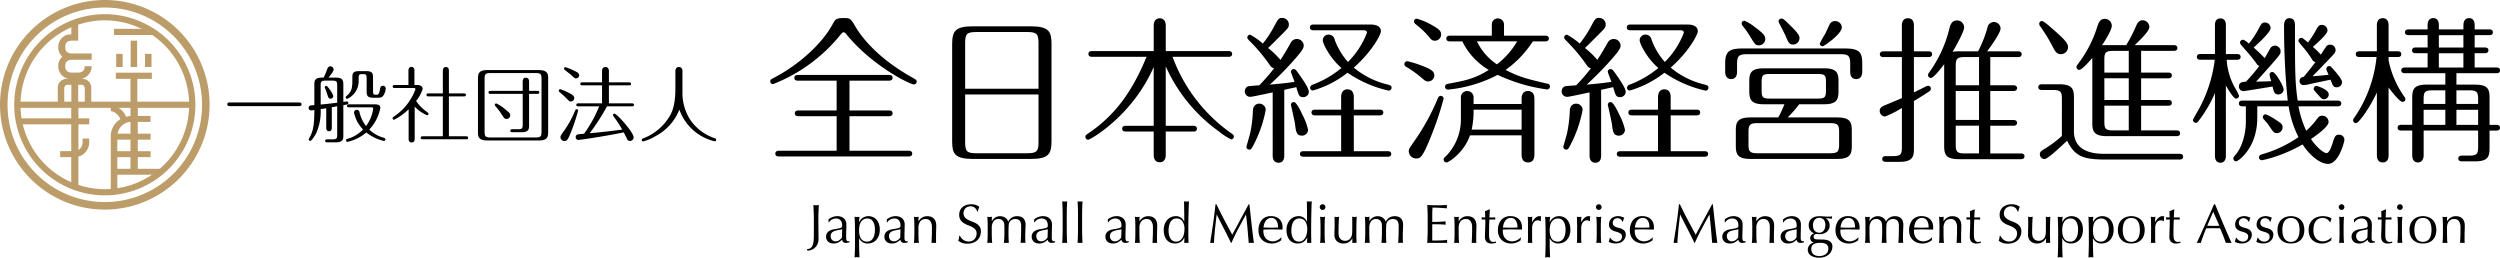 <svg id="レイヤー_1" data-name="レイヤー 1" xmlns="http://www.w3.org/2000/svg" width="523.138" height="53.913" viewBox="0 0 523.138 53.913"><defs><style>.cls-1{fill:#010000;}.cls-2{fill:#bc9d69;}</style></defs><path class="cls-1" d="M545.045,491.776a33.988,33.988,0,0,1-14.191,10.412.588.588,0,0,1-.564-.6c0-.332.133-.4.763-.729,5.272-2.753,10.047-7.1,12.268-11.175.564-1.061.73-1.326,2.288-1.326,1.459,0,1.492.066,2.586,1.924.895,1.491,4.045,6.233,12.036,10.642.6.332.7.465.7.7a.6.6,0,0,1-.564.63c-.862,0-8.82-3.946-14.158-10.511-.266-.331-.365-.4-.564-.4S545.311,491.445,545.045,491.776Zm1.824,15.916h8.289c.265,0,.73.066.73.6s-.5.6-.73.6h-8.289v7.228h12.4c.232,0,.729.067.729.6s-.5.6-.729.6H532.081c-.266,0-.73-.067-.73-.6s.5-.6.73-.6h12.1v-7.228h-8.024c-.232,0-.729-.066-.729-.6s.5-.6.729-.6h8.024v-6.234H536.06c-.266,0-.73-.066-.73-.6s.5-.6.73-.6h19.1c.265,0,.73.067.73.6s-.5.6-.73.6h-8.289Z" transform="translate(-369.11 -484.579)"/><path class="cls-1" d="M584.766,490.085c3.945,0,4.377,1.161,4.377,3.78v20.194c0,2.818-.664,3.779-4.377,3.779H572.729c-3.945,0-4.376-1.16-4.376-3.779V493.865c0-2.819.663-3.78,4.376-3.78Zm1.657,13.064v-9.516c0-1.924-.331-2.354-2.354-2.354H573.426c-1.989,0-2.354.365-2.354,2.354v9.516Zm-15.351,1.194v9.948c0,1.988.365,2.354,2.354,2.354h10.643c2.023,0,2.354-.432,2.354-2.354v-9.948Z" transform="translate(-369.11 -484.579)"/><path class="cls-1" d="M613.047,510.908h5.8c.165,0,.729.033.729.6,0,.6-.564.6-.729.6h-5.8v4.875c0,1.558-1.094,1.558-1.26,1.558-.929,0-1.26-.764-1.26-1.558V512.1h-5.869c-.232,0-.729-.033-.729-.6,0-.531.5-.6.729-.6h5.869v-12.3c-4.476,10.278-13.3,15.219-13.694,15.219a.594.594,0,0,1-.6-.6c0-.3.133-.4.564-.7,5.935-3.979,9.416-9.218,12.235-16.048H597.6c-.233,0-.73-.067-.73-.6,0-.564.5-.6.73-.6h12.931v-5.305c0-1.526,1.061-1.559,1.26-1.559.166,0,1.26,0,1.26,1.559v5.305H626.21c.2,0,.73.033.73.6s-.531.6-.73.6H614.473a33.787,33.787,0,0,0,12.268,15.981c.331.233.564.366.564.7a.59.59,0,0,1-.564.6,13.2,13.2,0,0,1-2.553-1.658,33.609,33.609,0,0,1-11.141-13.628Z" transform="translate(-369.11 -484.579)"/><path class="cls-1" d="M635.426,503.912c-1.558.332-4.31.928-4.642.928a1.134,1.134,0,0,1-1.194-1.127,1.2,1.2,0,0,1,.63-1.061c.166-.067,2.122-.2,2.421-.233a46.21,46.21,0,0,0,3.084-3.547,1.272,1.272,0,0,1-.8-.531,35.886,35.886,0,0,0-3.913-4.774c-.8-.8-.895-.9-.895-1.128a.6.6,0,0,1,.6-.6,14.4,14.4,0,0,1,2.652,1.858,22.887,22.887,0,0,0,2.288-3.449c.928-1.724,1-1.923,1.791-1.923a1.372,1.372,0,0,1,1.359,1.392c0,.6-.166.763-1.558,2.155-.929.929-2.321,2.322-2.786,2.752a17.048,17.048,0,0,1,2.587,2.488c.862-1.326.862-1.326,2.122-3.515a1.436,1.436,0,0,1,2.752.564c0,.663-.928,1.724-2.089,3.05a66.508,66.508,0,0,1-5.007,5.074c.8-.067,2.785-.233,5.172-.565-.1-.331-.762-1.989-.762-2.122a.566.566,0,0,1,.6-.563c.365,0,.464.166,1.492,1.625.7,1.027,1.657,2.42,1.657,3.149a1.14,1.14,0,0,1-1.16,1.095c-.862,0-.961-.365-1.459-2.089-.563.133-2.155.464-2.519.563v13.762c0,.263,0,1.49-1.194,1.49-1.128,0-1.227-1.061-1.227-1.49Zm-5.5,11.406c0-.1.7-2.453.8-2.918a27.38,27.38,0,0,0,.563-4.642c.067-1.459,1.161-1.492,1.326-1.492a1.354,1.354,0,0,1,1.36,1.293,26.3,26.3,0,0,1-2.421,7.095c-.6,1.227-.729,1.227-1.027,1.227A.587.587,0,0,1,629.922,515.318Zm10.179-4.775c-.1-.663-.862-4.011-.862-4.044a.588.588,0,0,1,.6-.565c.563,0,1.426,1.824,1.89,2.818a12.172,12.172,0,0,1,1.094,2.985,1.252,1.252,0,0,1-1.26,1.226C640.433,512.963,640.3,512.2,640.1,510.543Zm12.3,5.67h7.1c.232,0,.73.066.73.564,0,.563-.531.6-.73.6H641.892c-.266,0-.763-.066-.763-.562,0-.565.53-.6.763-.6h7.858v-7.494h-5.472c-.264,0-.729-.065-.729-.6s.5-.6.729-.6h5.472v-2.619c0-.564.165-1.625,1.326-1.625,1.194,0,1.326,1.094,1.326,1.625v2.619h5.438c.265,0,.729.066.729.6,0,.563-.5.6-.729.6H652.4Zm-8.455-25.3c-.265,0-.729-.067-.729-.6,0-.564.5-.6.729-.6h11.97c.364,0,2.155,0,2.155,1.426,0,.563-1.592,3.946-5.67,7.594a17.178,17.178,0,0,0,7,3.514c.6.165.9.232.9.7a.617.617,0,0,1-.6.6,24.813,24.813,0,0,1-8.621-3.747,21.2,21.2,0,0,1-7.228,3.714.587.587,0,0,1-.6-.563.763.763,0,0,1,.563-.663,21.017,21.017,0,0,0,6-3.483c-2.454-2.089-3.913-5.138-3.913-5.8a1.217,1.217,0,0,1,1.227-1.194,1.3,1.3,0,0,1,1.261,1.062,14.471,14.471,0,0,0,2.785,4.674,17.268,17.268,0,0,0,3.978-6.133c0-.5-.563-.5-.7-.5Z" transform="translate(-369.11 -484.579)"/><path class="cls-1" d="M667.951,501.624c-.464,0-.63-.132-1.326-.729a24.339,24.339,0,0,0-3.283-2.354.6.6,0,0,1-.364-.531.647.647,0,0,1,.6-.631,21.1,21.1,0,0,1,2.752.829c2.355.863,2.918,1.327,2.918,2.156A1.288,1.288,0,0,1,667.951,501.624Zm3.249,3.581a64.423,64.423,0,0,1-2.586,7.758c-1.856,4.709-2.354,4.775-3.15,4.775a1.535,1.535,0,0,1-1.558-1.558c0-.4.132-.6,1.36-2.354a46.491,46.491,0,0,0,4.708-8.655c.132-.264.232-.53.663-.53A.605.605,0,0,1,671.2,505.205Zm-1.823-12.1c-.6,0-.9-.365-1.227-.8a18.047,18.047,0,0,0-2.884-2.719.742.742,0,0,1-.266-.5.563.563,0,0,1,.563-.6,13.619,13.619,0,0,1,3.548,1.558c1.029.6,1.559.994,1.559,1.724A1.3,1.3,0,0,1,669.377,493.1Zm7.327,19.8c-1.193,3.581-4.475,5.67-4.907,5.67a.623.623,0,0,1-.6-.63c0-.266.067-.3.465-.665a10.949,10.949,0,0,0,3.149-7.758v-4.376a1.339,1.339,0,1,1,2.653,0v1.194h10.047v-1.062c0-.3,0-1.657,1.326-1.657,1.359,0,1.359,1.359,1.359,1.657V516.91c0,.3,0,1.658-1.326,1.658-1.359,0-1.359-1.328-1.359-1.658V512.9Zm-4.211-19.663c-.231,0-.729-.067-.729-.6s.5-.6.729-.6h8.787v-2.355a1.26,1.26,0,0,1,1.26-1.26,1.287,1.287,0,0,1,1.293,1.26v2.355h8.654c.233,0,.73.066.73.6s-.53.6-.73.6h-2.619a22.234,22.234,0,0,1-5.7,5.969c2.984,1.558,4.94,1.989,8.754,2.884a.584.584,0,0,1,.53.6.616.616,0,0,1-.6.6,35.138,35.138,0,0,1-10.346-3.051,28.173,28.173,0,0,1-10.378,3.084.584.584,0,0,1-.63-.6.6.6,0,0,1,.53-.6c3.581-.664,5.6-1.029,8.621-2.918a14.061,14.061,0,0,1-5.537-5.969ZM687.514,511.7v-4.178H677.467a18.6,18.6,0,0,1-.4,4.178Zm-9.351-18.469a12.078,12.078,0,0,0,4.179,4.808,16.487,16.487,0,0,0,4.244-4.808Z" transform="translate(-369.11 -484.579)"/><path class="cls-1" d="M701.736,503.912c-1.558.332-4.31.928-4.641.928a1.135,1.135,0,0,1-1.2-1.127,1.2,1.2,0,0,1,.63-1.061c.166-.067,2.122-.2,2.421-.233a45.775,45.775,0,0,0,3.084-3.547,1.272,1.272,0,0,1-.8-.531,35.886,35.886,0,0,0-3.913-4.774c-.8-.8-.895-.9-.895-1.128a.6.6,0,0,1,.6-.6,14.438,14.438,0,0,1,2.653,1.858,23.053,23.053,0,0,0,2.288-3.449c.927-1.724.994-1.923,1.79-1.923a1.372,1.372,0,0,1,1.359,1.392c0,.6-.166.763-1.558,2.155-.928.929-2.321,2.322-2.786,2.752a17.048,17.048,0,0,1,2.587,2.488c.862-1.326.862-1.326,2.122-3.515a1.436,1.436,0,0,1,2.752.564c0,.663-.928,1.724-2.089,3.05a66.55,66.55,0,0,1-5.006,5.074c.8-.067,2.785-.233,5.172-.565-.1-.331-.762-1.989-.762-2.122a.565.565,0,0,1,.6-.563c.365,0,.464.166,1.493,1.625.7,1.027,1.657,2.42,1.657,3.149a1.14,1.14,0,0,1-1.16,1.095c-.863,0-.962-.365-1.459-2.089-.564.133-2.156.464-2.52.563v13.762c0,.263,0,1.49-1.194,1.49-1.127,0-1.227-1.061-1.227-1.49Zm-5.5,11.406c0-.1.7-2.453.8-2.918a27.4,27.4,0,0,0,.564-4.642c.066-1.459,1.16-1.492,1.326-1.492a1.353,1.353,0,0,1,1.359,1.293,26.3,26.3,0,0,1-2.421,7.095c-.6,1.227-.729,1.227-1.027,1.227A.587.587,0,0,1,696.232,515.318Zm10.179-4.775c-.1-.663-.861-4.011-.861-4.044a.587.587,0,0,1,.6-.565c.564,0,1.426,1.824,1.89,2.818a12.177,12.177,0,0,1,1.1,2.985,1.253,1.253,0,0,1-1.261,1.226C706.743,512.963,706.61,512.2,706.411,510.543Zm12.3,5.67h7.1c.232,0,.729.066.729.564,0,.563-.53.6-.729.6H708.2c-.265,0-.763-.066-.763-.562,0-.565.531-.6.763-.6h7.859v-7.494h-5.472c-.265,0-.73-.065-.73-.6s.5-.6.73-.6h5.472v-2.619c0-.564.165-1.625,1.326-1.625,1.193,0,1.326,1.094,1.326,1.625v2.619h5.437c.266,0,.73.066.73.6,0,.563-.5.6-.73.6h-5.437Zm-8.455-25.3c-.266,0-.73-.067-.73-.6,0-.564.5-.6.73-.6h11.97c.364,0,2.155,0,2.155,1.426,0,.563-1.592,3.946-5.67,7.594a17.172,17.172,0,0,0,7,3.514c.6.165.9.232.9.7a.616.616,0,0,1-.6.6,24.8,24.8,0,0,1-8.621-3.747,21.2,21.2,0,0,1-7.229,3.714.586.586,0,0,1-.6-.563.763.763,0,0,1,.563-.663,21.046,21.046,0,0,0,6-3.483c-2.454-2.089-3.913-5.138-3.913-5.8a1.217,1.217,0,0,1,1.226-1.194,1.3,1.3,0,0,1,1.261,1.062,14.471,14.471,0,0,0,2.785,4.674,17.262,17.262,0,0,0,3.979-6.133c0-.5-.564-.5-.7-.5Z" transform="translate(-369.11 -484.579)"/><path class="cls-1" d="M732.6,499.6c0,.565-.166,1.525-1.227,1.525-1.095,0-1.26-.994-1.26-1.525v-1.79c0-2.421.829-3.084,3.581-3.084h21.519c2.951,0,3.581.8,3.581,3.084v1.79c0,.531-.166,1.525-1.26,1.525-1.16,0-1.26-1.027-1.26-1.525v-1.558c0-1.791-.332-2.122-2.122-2.122h-19.4c-1.823,0-2.155.365-2.155,2.122Zm13,6.8a23.808,23.808,0,0,1-2.421,2.752h10.312c2.619,0,3.116.829,3.116,2.719v3.249c0,1.791-.4,2.719-3.116,2.719H735.455c-2.619,0-3.116-.828-3.116-2.719V511.87c0-1.79.4-2.719,3.116-2.719h5.77c.7-1.26,1.16-2.487,1.293-2.752h-4.245c-2.619,0-3.116-.862-3.116-2.752v-2.056c0-1.791.4-2.719,3.116-2.719h12.468c2.619,0,3.083.829,3.083,2.719v2.056c0,1.79-.364,2.752-3.083,2.752Zm-9.185-16.082c1.856,1.36,2.089,1.824,2.089,2.421a1.33,1.33,0,0,1-1.326,1.326c-.7,0-.8-.166-1.791-1.757a18.591,18.591,0,0,0-1.624-2.321,1.05,1.05,0,0,1-.2-.5.55.55,0,0,1,.6-.565A9.53,9.53,0,0,1,736.417,490.317Zm17.54,21.917c0-1.458-.2-1.89-1.89-1.89H736.881c-1.592,0-1.89.332-1.89,1.89v2.52c0,1.459.2,1.891,1.89,1.891h15.186c1.591,0,1.89-.333,1.89-1.891Zm-2.752-10.511c0-1.326-.2-1.657-1.658-1.657H739.4c-1.392,0-1.658.265-1.658,1.657v1.824c0,1.327.2,1.658,1.658,1.658h10.146c1.392,0,1.658-.3,1.658-1.658Zm-7.991-12.334c2.354,2.255,2.454,2.719,2.454,3.183a1.352,1.352,0,0,1-1.326,1.326c-.829,0-1-.4-1.658-1.989-.067-.133-1.161-2.288-1.293-2.52a.944.944,0,0,1-.1-.365.589.589,0,0,1,.6-.564C742.22,488.46,742.518,488.726,743.214,489.389Zm11.307.928c0,1.36-3.714,3.946-4.012,3.946a.612.612,0,0,1-.6-.563,19.011,19.011,0,0,1,1.127-2.023c.2-.4.862-1.89,1-2.122a1.237,1.237,0,0,1,1.127-.564A1.359,1.359,0,0,1,754.521,490.317Z" transform="translate(-369.11 -484.579)"/><path class="cls-1" d="M767.085,489.919c0-.43.1-1.525,1.261-1.525,1.259,0,1.259,1.26,1.259,1.525v5.405h3.083c.266,0,.73.066.73.6s-.5.6-.73.6h-3.083v7.394c.4-.2,2.156-1.061,2.52-1.26a.888.888,0,0,1,.432-.133.594.594,0,0,1,.6.6.641.641,0,0,1-.332.564c-.6.431-2.42,1.558-3.216,2.023v9.781c0,1.559,0,2.952-2.984,2.952h-2.752c-.332,0-.895,0-.895-.6s.563-.6.895-.6h1.36c1.658,0,1.856-.4,1.856-1.888v-8.19a19.611,19.611,0,0,1-3.515,1.79,1.169,1.169,0,0,1-1.127-1.16c0-.465.233-.83.863-1.095.6-.265,3.249-1.36,3.779-1.591v-8.588h-3.879c-.266,0-.729-.066-.729-.6s.5-.6.729-.6h3.879Zm18.5,6.6v5.9h4.874c.2,0,.729.067.729.6s-.5.6-.729.6h-4.874v6.067h4.841c.232,0,.762.067.762.6s-.5.6-.729.6h-4.874v5.8h6.433c.232,0,.729.066.729.6s-.5.6-.729.6H779.055c-2.619,0-3.117-.828-3.117-2.719V498.01c-.663.895-2.221,2.885-2.785,2.885a.615.615,0,0,1-.6-.6,1.243,1.243,0,0,1,.3-.63,26.308,26.308,0,0,0,4.211-9.25c.266-1.028.7-1.558,1.559-1.558a1.465,1.465,0,0,1,1.492,1.491c0,.862-1.923,4.277-2.421,5.073a6.453,6.453,0,0,1,1.36-.1h3.979a25.22,25.22,0,0,0,1.989-5.073,1.343,1.343,0,0,1,1.327-1.061,1.394,1.394,0,0,1,1.392,1.359c0,.863-1.889,3.548-2.818,4.775h6.5c.232,0,.729.066.729.6s-.464.6-.729.6Zm-5.338,0c-1.691,0-1.891.431-1.891,1.89v4.011h4.874v-5.9Zm-1.891,13.163h4.874v-6.067h-4.874Zm4.874,7v-5.8h-4.874v3.912c0,1.459.2,1.891,1.891,1.891Z" transform="translate(-369.11 -484.579)"/><path class="cls-1" d="M800.572,505.3c0-1.525-.265-1.889-1.889-1.889h-2.322c-.232,0-.729-.067-.729-.6s.5-.6.729-.6h3.615c2.752,0,3.116.994,3.116,2.719v7.129c0,4.708,5.007,4.708,6.532,4.708h15.584c.266,0,.73.067.73.6s-.5.6-.73.6H809.923c-4.709,0-6.6-.532-8.257-3.946-1.26,1.194-4.078,3.846-4.708,3.846a1,1,0,0,1-1-.994c0-.432.232-.664.63-.93a22.294,22.294,0,0,0,3.979-2.918Zm-1.359-14.158c1.624,1.459,2.652,2.421,2.652,3.283a1.508,1.508,0,0,1-1.492,1.492c-.9,0-1.227-.63-1.658-1.425a33.1,33.1,0,0,0-2.686-4.411.935.935,0,0,1-.2-.5.573.573,0,0,1,.6-.6C796.825,488.991,798.683,490.682,799.213,491.146ZM817.15,511.87h7.428c.266,0,.73.066.73.6,0,.563-.5.6-.73.6H810.055c-2.752,0-3.117-.993-3.117-2.718V496.683c-.5.631-2.188,2.521-2.718,2.521a.617.617,0,0,1-.6-.6c0-.232.132-.365.364-.7a24.922,24.922,0,0,0,3.946-7.594c.3-.928.6-1.79,1.625-1.79a1.471,1.471,0,0,1,1.459,1.459c0,.8-1.26,2.918-2.056,4.078a7.941,7.941,0,0,1,1.094-.033h3.979a32.488,32.488,0,0,0,2.056-3.979c.232-.53.563-1.226,1.392-1.226a1.43,1.43,0,0,1,1.393,1.425c0,.829-1.725,2.487-3.051,3.78h8.191c.231,0,.729.066.729.6s-.5.6-.729.6H817.15v4.542h5.7c.265,0,.729.066.729.6s-.5.6-.729.6h-5.7V505.5h5.7c.265,0,.729.067.729.6,0,.564-.5.6-.729.6h-5.7Zm-2.586-16.645h-3.249c-1.691,0-1.857.431-1.857,1.89v2.652h5.106Zm0,5.735h-5.106V505.5h5.106Zm0,5.737h-5.106v3.283c0,1.459.166,1.89,1.857,1.89h3.249Z" transform="translate(-369.11 -484.579)"/><path class="cls-1" d="M834.888,517.207c0,.7-.3,1.426-1.127,1.426-.2,0-1.161-.033-1.161-1.426V504.044a26.431,26.431,0,0,1-3.349,5.737c-.231.3-.364.5-.663.5a.612.612,0,0,1-.6-.564c0-.232.962-1.724,1.592-2.951a29.137,29.137,0,0,0,2.983-9.681H829.55c-.266,0-.73-.067-.73-.6,0-.564.5-.6.73-.6h3.05V489.82c0-1.393.962-1.393,1.128-1.393,1.093,0,1.16,1.029,1.16,1.393v6.068h2.354c.233,0,.73.066.73.6s-.5.6-.73.6h-2.188a13.829,13.829,0,0,0,1.658,5.736,13.29,13.29,0,0,1,.928,1.79.616.616,0,0,1-.6.6c-.564,0-1.69-1.923-2.155-2.752ZM858.3,505.636c.265,0,.729.067.729.6s-.5.6-.729.6h-8.223a21.534,21.534,0,0,0,1.624,5.106,15.683,15.683,0,0,0,2.288-2.52c.366-.464.564-.63,1.062-.63a1.323,1.323,0,0,1,1.326,1.294c0,.961-2.222,2.586-3.681,3.58,1.227,1.858,2.719,2.951,3.249,2.951.565,0,1.029-1.326,1.261-2.056.431-1.393.564-1.79,1.393-1.79a1.073,1.073,0,0,1,1.093,1.061c0,.365-1.16,5.039-3.415,5.039-1.79,0-3.945-1.922-5.337-4.078a30.82,30.82,0,0,1-6.3,2.752,21.584,21.584,0,0,1-2.221.565.593.593,0,0,1-.6-.6c0-.463.4-.563.8-.695a25.775,25.775,0,0,0,7.461-3.549,21.144,21.144,0,0,1-2.055-6.432h-6.566v2.387c0,6.4-4.045,9.119-4.41,9.119a.6.6,0,0,1-.6-.631c0-.133.067-.3.365-.629,1.791-2.023,2.254-5.273,2.254-6.964V506.83h-.729c-.265,0-.73-.067-.73-.6,0-.564.5-.6.73-.6h9.483a152.561,152.561,0,0,1-.762-15.683c0-.266,0-1.559,1.127-1.559,1.161,0,1.161,1.095,1.161,1.592,0,9.317,0,11.87.563,15.65Zm-17.076-7.858a36.68,36.68,0,0,0-2.42-2.951c-.863-.994-.962-1.127-.962-1.327a.616.616,0,0,1,.6-.6c.232,0,.365.066,1.259.8a18.283,18.283,0,0,0,1.891-2.819c.763-1.425.829-1.591,1.492-1.591a1.153,1.153,0,0,1,1.16,1.16c0,.862-2.552,3.183-3.548,4.079a29.571,29.571,0,0,1,2.322,2.221c.165-.3.927-1.658,1.127-1.99a1.112,1.112,0,0,1,1-.63,1.189,1.189,0,0,1,1.193,1.194c0,.465-.066.63-1.592,2.387-1.856,2.089-3.149,3.548-3.547,3.946,1.791-.033,2.288-.033,3.183-.1a8.339,8.339,0,0,1-.365-1.36.588.588,0,0,1,.6-.564c.664,0,2.354,3.018,2.354,3.648a1.076,1.076,0,0,1-1.094,1.061c-.829,0-.962-.531-1.227-1.658-.365.066-5.835.962-6.068.962a.942.942,0,0,1-.962-.962c0-.7.465-1,1.459-1a38.9,38.9,0,0,0,2.819-3.315C841.586,498.275,841.486,498.175,841.221,497.778Zm1.989,10.71a11.919,11.919,0,0,1,2.321,1.293c.863.563,1.227.829,1.227,1.426a1.217,1.217,0,0,1-1.194,1.226c-.6,0-.729-.2-1.459-1.26a11.462,11.462,0,0,0-1.226-1.558.813.813,0,0,1-.266-.531A.617.617,0,0,1,843.21,508.488Zm9.649-11.572a21.411,21.411,0,0,0-1.956-2.62c-.762-.895-.829-1-.829-1.193a.594.594,0,0,1,.6-.6c.232,0,.266.034,1.392.962a20.366,20.366,0,0,0,1.493-2.255c.63-1.193.829-1.425,1.425-1.425a1.175,1.175,0,0,1,1.161,1.161c0,.729-1.691,2.22-3.051,3.448a15.536,15.536,0,0,1,1.658,1.624c.266-.4.862-1.359,1.062-1.591a.931.931,0,0,1,.861-.5,1.127,1.127,0,0,1,1.161,1.128c0,.5-.166.663-1.625,2.189-.9.927-2.288,2.386-3.183,3.282,1.161-.067,2.221-.166,3.349-.3-.1-.231-.266-.6-.4-.895a.959.959,0,0,1-.067-.332.6.6,0,0,1,.6-.6c.231,0,.364.133.729.53.531.6,1.956,2.188,1.956,2.818a1.1,1.1,0,0,1-1.094,1.1c-.73,0-.828-.332-1.327-1.592-.629.133-3.68.763-4.376.929a5.548,5.548,0,0,1-1.26.2.809.809,0,0,1-.829-.861c0-.531.365-.8.862-.862,1.26-1.526,1.791-2.189,2.454-3.084C853.29,497.479,853.157,497.413,852.859,496.916Zm1,5.636c.033,0,2.553.7,2.553,1.791a1,1,0,0,1-1,.994c-.4,0-.464-.066-1.392-1.093-.7-.8-.763-.863-.763-1.062A.625.625,0,0,1,853.854,502.552Z" transform="translate(-369.11 -484.579)"/><path class="cls-1" d="M868.938,517.043c0,.5-.1,1.525-1.226,1.525-1.228,0-1.228-1.261-1.228-1.525v-13.1c-1.459,3.117-3.746,6.4-4.376,6.4a.594.594,0,0,1-.6-.6.882.882,0,0,1,.265-.564,27.064,27.064,0,0,0,4.643-12.666h-3.614c-.2,0-.73-.033-.73-.6s.53-.6.73-.6h3.679v-5.405c0-.265,0-1.525,1.228-1.525,1.127,0,1.226,1.028,1.226,1.525v5.405h1.923c.266,0,.73.066.73.6,0,.564-.5.6-.73.6h-1.923v.7a20.211,20.211,0,0,0,3.283,7.593.853.853,0,0,1,.232.53.588.588,0,0,1-.6.564c-.629,0-2.454-2.387-2.918-3.017Zm22.581-6.334c.265,0,.729.067.729.6s-.5.6-.729.6H890.06v3.714c0,1.889-.464,2.719-3.084,2.719h-2.719c-.2,0-.73-.033-.73-.6s.532-.6.73-.6h1.558c1.659,0,1.857-.432,1.857-1.891V511.9h-11.4v5.173c0,.662-.266,1.492-1.2,1.492-1.027,0-1.193-.963-1.193-1.492V511.9h-2.321c-.2,0-.73-.033-.73-.6,0-.6.564-.6.73-.6h2.321v-5.7c0-1.89.5-2.718,3.117-2.718h3.813V499.9H872.32c-.166,0-.729-.033-.729-.6s.563-.6.729-.6H877.1v-2.985h-2.52c-.2,0-.729-.033-.729-.6s.53-.6.729-.6h2.52v-2.587h-4.012c-.166,0-.729-.033-.729-.6s.563-.6.729-.6H877.1v-.9c0-.5.133-1.459,1.194-1.459,1.027,0,1.16.962,1.16,1.459v.9h5.14v-.9c0-.5.166-1.459,1.193-1.459,1,0,1.16.929,1.16,1.459v.9h3.084c.233,0,.73.066.73.6,0,.564-.5.6-.73.6h-3.084v2.587H889.1c.232,0,.729.065.729.6s-.53.6-.729.6h-2.156v2.985h4.577c.265,0,.729.066.729.6,0,.564-.5.6-.729.6H883.13v2.388h3.846c2.719,0,3.084.927,3.084,2.718v5.7Zm-10.71-4.376v-2.852h-2.653c-1.625,0-1.889.331-1.889,1.89v.962Zm0,4.376v-3.15h-4.542v3.15Zm3.78-18.767h-5.14v2.587h5.14Zm0,3.78h-5.14v2.985h5.14Zm3.083,10.611v-.962c0-1.459-.2-1.89-1.857-1.89H883.13v2.852Zm0,4.376v-3.15H883.13v3.15Z" transform="translate(-369.11 -484.579)"/><path class="cls-1" d="M431.749,506.016c.173,0,.468.069.468.382,0,.348-.312.383-.468.383H417.127c-.173,0-.468-.053-.468-.383s.312-.382.468-.382Z" transform="translate(-369.11 -484.579)"/><path class="cls-1" d="M437.377,507.232c-.208.034-.468.087-1.163.174a11.287,11.287,0,0,1-.955,5.088c-.1.19-.886,1.563-1.233,1.563a.321.321,0,0,1-.313-.3.56.56,0,0,1,.1-.28c.765-1.284,1.077-2.552,1.077-5.868-.122.017-.59.069-.677.069a.5.5,0,0,1-.521-.5.539.539,0,0,1,.556-.555c.226-.018.52-.036.642-.053v-4.323c0-.921.209-1.424,1.632-1.424h.3a13,13,0,0,0,.729-1.685c.087-.261.226-.678.712-.678a.672.672,0,0,1,.66.661c0,.381-.66,1.2-1.077,1.7h1.476c1.372,0,1.633.433,1.633,1.424v3.664c.086-.018.729-.105.746-.105a.308.308,0,0,1,.295.313c0,.277-.1.3-1.041.468v6.234c0,.816,0,1.546-1.563,1.546h-1.771c-.174,0-.47,0-.47-.312s.3-.313.47-.313h1.059c.851,0,.989-.191.989-.991v-5.938l-1.128.209v4.306c0,.122,0,.712-.573.712-.521,0-.591-.469-.591-.712Zm-1.163-.781c1.7-.157,1.875-.192,3.455-.382v-3.63c0-.764-.1-.989-.989-.989H437.2c-.834,0-.99.19-.99.989Zm1.928-3.091a4.078,4.078,0,0,1,.712,1.3.564.564,0,0,1-.556.573c-.417,0-.469-.192-.747-1.042a9.294,9.294,0,0,0-.434-1.163.522.522,0,0,1-.052-.174.323.323,0,0,1,.312-.313C437.568,502.543,437.933,503.064,438.142,503.36Zm9.029.19c0,.643.052.852.5.852h.348c.278,0,.486-.383.607-1.147.07-.4.157-.729.626-.729a.565.565,0,0,1,.573.591,2.754,2.754,0,0,1-.261,1.024c-.347.781-.694.886-1.285.886h-1.007c-.99,0-1.441-.209-1.441-1.2v-2.866c0-.642-.105-.868-.59-.868h-.487c-.468,0-.59.191-.59.868v.538a4.059,4.059,0,0,1-2.414,3.769.3.3,0,0,1-.295-.33c0-.122.035-.156.156-.261,1.164-.989,1.233-1.754,1.233-3.559v-.452c0-1.024.486-1.2,1.424-1.2h1.458c.99,0,1.442.208,1.442,1.2Zm-5.07,3.491c-.14,0-.383-.035-.383-.313,0-.3.261-.312.383-.312h5.5c.452,0,1.094.069,1.094.764a9.164,9.164,0,0,1-2.309,4.515,7.043,7.043,0,0,0,3.056,1.719.371.371,0,0,1,.312.348.311.311,0,0,1-.312.312,9.326,9.326,0,0,1-3.681-1.772,9.151,9.151,0,0,1-3.942,1.962.3.3,0,0,1-.3-.313c0-.224.191-.3.33-.33a7.206,7.206,0,0,0,3.23-1.944,7.208,7.208,0,0,1-1.893-3.542.578.578,0,0,1,.591-.573.536.536,0,0,1,.555.486,7.273,7.273,0,0,0,1.372,2.9,7.553,7.553,0,0,0,1.494-3.647c0-.208-.1-.26-.313-.26Z" transform="translate(-369.11 -484.579)"/><path class="cls-1" d="M456.412,502.37c1.146,0,1.146.747,1.146.834a7.73,7.73,0,0,1-1.372,2.5,8.43,8.43,0,0,0,1.91,2.032c.573.416.677.52.677.659a.293.293,0,0,1-.3.3,7.574,7.574,0,0,1-2.587-1.807v6.721c0,.139,0,.782-.643.782-.556,0-.625-.5-.625-.782V507.44a11.838,11.838,0,0,1-3.056,2.206.31.31,0,0,1-.3-.313.414.414,0,0,1,.244-.347,11.718,11.718,0,0,0,4.532-5.695c0-.3-.209-.3-.434-.3h-3.855c-.191,0-.469,0-.469-.313s.3-.312.469-.312h2.83v-3c0-.139,0-.782.625-.782.591,0,.625.556.625.782v3Zm5.365-3c0-.243.07-.764.625-.764.591,0,.643.521.643.764v4.758h3.178c.138,0,.381.035.381.312s-.26.313-.381.313h-3.178V513.1h3.646c.122,0,.382.035.382.312,0,.295-.26.313-.382.313H457.54c-.139,0-.4-.036-.4-.313s.277-.312.4-.312h4.237v-8.353h-3.039c-.121,0-.382-.035-.382-.313s.261-.312.382-.312h3.039Z" transform="translate(-369.11 -484.579)"/><path class="cls-1" d="M483.815,512.233c0,1.025-.225,1.736-1.892,1.736H471.035c-1.858,0-1.91-.92-1.91-1.736V500.981c0-1.024.243-1.736,1.91-1.736h10.888c1.84,0,1.892.937,1.892,1.736ZM482.426,501.1c0-1.007-.156-1.232-1.233-1.232h-9.446c-1.024,0-1.233.19-1.233,1.232v11.009c0,1.008.174,1.233,1.233,1.233h9.446c1.042,0,1.233-.192,1.233-1.233Zm-3.942.556c0-.243.07-.817.661-.817.677,0,.677.678.677.817V503.6h1.753c.139,0,.383.034.383.313s-.261.312-.383.312h-1.753v6.477c0,.816,0,1.545-1.563,1.545h-1.893c-.174,0-.469,0-.469-.3,0-.33.278-.33.469-.33H477.5c.885,0,.989-.208.989-.99v-6.407h-6.772c-.139,0-.382-.035-.382-.312s.261-.313.382-.313h6.772Zm-3.525,5.9c.852.694.921.833.921,1.146a.759.759,0,0,1-.764.764c-.4,0-.469-.087-1.129-1.095a12.847,12.847,0,0,0-1.25-1.631.321.321,0,0,1-.087-.208.3.3,0,0,1,.312-.313A8.446,8.446,0,0,1,474.959,507.562Z" transform="translate(-369.11 -484.579)"/><path class="cls-1" d="M488.559,505.808c-.3,0-.434-.139-.765-.5a21.2,21.2,0,0,0-1.632-1.493.369.369,0,0,1-.121-.261.3.3,0,0,1,.3-.312,10.339,10.339,0,0,1,1.493.608c1.355.659,1.442.92,1.442,1.268A.711.711,0,0,1,488.559,505.808Zm1.528,1.91a36.689,36.689,0,0,1-1.233,3.837c-.869,2.31-1.111,2.537-1.632,2.537a.831.831,0,0,1-.834-.817c0-.278.226-.591.747-1.32a20.953,20.953,0,0,0,2.309-4.2c.087-.19.139-.329.348-.329A.3.3,0,0,1,490.087,507.718Zm-.452-6.737c-.225,0-.312-.069-1.042-.747-.225-.191-.868-.677-1.3-1.025a.305.305,0,0,1-.156-.26.3.3,0,0,1,.312-.313,12.9,12.9,0,0,1,1.928.8c.573.278.92.451.92.9A.645.645,0,0,1,489.635,500.981Zm.469,5.852c-.139,0-.4-.036-.4-.313,0-.295.277-.312.4-.312h4.984v-3.769H490.92c-.121,0-.382-.034-.382-.313s.278-.312.382-.312h4.168v-2.327c0-.139,0-.885.712-.885.729,0,.729.746.729.885v2.327h4.254c.122,0,.382.035.382.312s-.26.313-.382.313h-4.254v3.769h4.862c.139,0,.382.034.382.312s-.26.313-.382.313h-5.262a45.133,45.133,0,0,1-3.629,5.625c3.213-.294,4.012-.4,6.807-.763A24.705,24.705,0,0,0,497.553,509c-.069-.1-.173-.209-.173-.33a.311.311,0,0,1,.312-.312c.487,0,4.012,3.907,4.012,4.983a.749.749,0,0,1-.747.73c-.365,0-.521-.14-.712-.556-.278-.608-.469-.937-.608-1.233-5.07,1.024-9.359,1.58-9.5,1.58a.567.567,0,0,1-.556-.59.555.555,0,0,1,.486-.573c.243-.052,1.094-.121,1.268-.139a26.923,26.923,0,0,0,3.16-5.73Z" transform="translate(-369.11 -484.579)"/><path class="cls-1" d="M510.44,499.487c0-.3.087-.885.73-.885.747,0,.747.746.747.885V504.4a10.4,10.4,0,0,0,1.666,5.3,10.059,10.059,0,0,0,5.088,3.8.359.359,0,0,1,.295.348.28.28,0,0,1-.312.3,10.342,10.342,0,0,1-7.38-6.634,10.719,10.719,0,0,1-4.9,5.5,10.236,10.236,0,0,1-2.674,1.164.334.334,0,0,1-.312-.313c0-.209.191-.277.312-.33a10.989,10.989,0,0,0,5.748-5.018c.278-.556.989-1.963.989-5.366Z" transform="translate(-369.11 -484.579)"/><path class="cls-1" d="M538.74,536.475a1.388,1.388,0,0,0,.439-.629,3.523,3.523,0,0,0,.191-.961q.041-.553.041-1.237v-3.177c0-.508-.01-1.008-.03-1.5s-.04-.989-.063-1.5c.1.015.2.029.289.041a2.273,2.273,0,0,0,.555,0c.092-.012.189-.026.289-.041-.023.509-.045,1.007-.064,1.5s-.029.988-.029,1.5c0,.345,0,.705.006,1.074s.008.734.011,1.092.008.7.012,1.035.006.637.006.914a2.617,2.617,0,0,1-.168.953,2.368,2.368,0,0,1-.479.768,2.226,2.226,0,0,1-.746.525,2.283,2.283,0,0,1-.942.191l-.092-.324A1.226,1.226,0,0,0,538.74,536.475Z" transform="translate(-369.11 -484.579)"/><path class="cls-1" d="M542.485,530.482a3.289,3.289,0,0,1,.959-.531,2.928,2.928,0,0,1,.9-.139,2.266,2.266,0,0,1,.763.122,1.651,1.651,0,0,1,.59.345,1.63,1.63,0,0,1,.381.543,1.745,1.745,0,0,1,.139.7q0,.66-.023,1.313t-.024,1.381c0,.094,0,.191.006.295a.864.864,0,0,0,.052.277.524.524,0,0,0,.133.2.375.375,0,0,0,.26.08c.039,0,.079,0,.122-.006a.265.265,0,0,0,.121-.041v.256a1.449,1.449,0,0,1-.318.092,2.286,2.286,0,0,1-.422.035.727.727,0,0,1-.8-.681,3.114,3.114,0,0,1-.821.611,2.263,2.263,0,0,1-.994.2,1.977,1.977,0,0,1-.566-.082,1.28,1.28,0,0,1-.491-.265,1.465,1.465,0,0,1-.347-.446,1.289,1.289,0,0,1-.133-.594,1.362,1.362,0,0,1,.434-1.076,2.353,2.353,0,0,1,1.2-.508c.416-.07.741-.128.977-.179a2.411,2.411,0,0,0,.52-.156.354.354,0,0,0,.2-.19.972.972,0,0,0,.034-.283,2.2,2.2,0,0,0-.069-.555,1.282,1.282,0,0,0-.22-.463,1.124,1.124,0,0,0-.392-.318,1.323,1.323,0,0,0-.59-.121,1.832,1.832,0,0,0-.861.209,1.363,1.363,0,0,0-.6.578h-.127Zm2.854,2.057a2.655,2.655,0,0,1-.456.115q-.261.048-.526.1a4.4,4.4,0,0,0-.526.133,1.684,1.684,0,0,0-.462.218,1.067,1.067,0,0,0-.324.348,1.232,1.232,0,0,0,.191,1.352,1.018,1.018,0,0,0,.693.277,1.412,1.412,0,0,0,.8-.242,1.833,1.833,0,0,0,.561-.567Z" transform="translate(-369.11 -484.579)"/><path class="cls-1" d="M548.021,533.291q0-.393-.006-.855t-.017-.92c-.008-.3-.018-.594-.029-.871s-.025-.518-.041-.717a2.442,2.442,0,0,0,1.04,0q-.045.3-.069.578c-.015.183-.023.369-.023.555h.023a2.374,2.374,0,0,1,.231-.4,2.024,2.024,0,0,1,.959-.723,2.14,2.14,0,0,1,.764-.127,2.35,2.35,0,0,1,.866.167,2.087,2.087,0,0,1,.757.515,2.59,2.59,0,0,1,.532.883,3.63,3.63,0,0,1,.2,1.277,3.423,3.423,0,0,1-.219,1.284,2.736,2.736,0,0,1-.573.9,2.181,2.181,0,0,1-.8.525,2.567,2.567,0,0,1-.9.168,1.875,1.875,0,0,1-1.815-1.1h-.023v.726c0,.248,0,.524.006.826s.01.608.017.908.018.588.029.862.025.506.04.7a2.321,2.321,0,0,0-1.04,0c.016-.193.029-.426.041-.7s.021-.561.029-.862.013-.6.017-.908.006-.578.006-.826Zm4.172-.648a3.781,3.781,0,0,0-.145-1.143,2.137,2.137,0,0,0-.369-.723,1.219,1.219,0,0,0-.514-.377,1.7,1.7,0,0,0-.567-.1,1.515,1.515,0,0,0-.791.2,1.6,1.6,0,0,0-.538.526,2.316,2.316,0,0,0-.3.773,4.677,4.677,0,0,0-.092.943q0,2.4,1.687,2.4a1.341,1.341,0,0,0,.723-.192,1.534,1.534,0,0,0,.508-.531,2.672,2.672,0,0,0,.3-.8A4.653,4.653,0,0,0,552.193,532.643Z" transform="translate(-369.11 -484.579)"/><path class="cls-1" d="M554.689,530.482a3.289,3.289,0,0,1,.959-.531,2.935,2.935,0,0,1,.9-.139,2.266,2.266,0,0,1,.763.122,1.586,1.586,0,0,1,.971.888,1.744,1.744,0,0,1,.138.7q0,.66-.023,1.313t-.023,1.381c0,.094,0,.191.006.295a.864.864,0,0,0,.052.277.524.524,0,0,0,.133.2.373.373,0,0,0,.26.08c.038,0,.079,0,.121-.006a.261.261,0,0,0,.121-.041v.256a1.423,1.423,0,0,1-.317.092,2.286,2.286,0,0,1-.422.035.729.729,0,0,1-.8-.681,3.111,3.111,0,0,1-.82.611,2.263,2.263,0,0,1-.994.2,1.979,1.979,0,0,1-.567-.082,1.3,1.3,0,0,1-.491-.265,1.481,1.481,0,0,1-.347-.446,1.289,1.289,0,0,1-.132-.594,1.361,1.361,0,0,1,.433-1.076,2.357,2.357,0,0,1,1.2-.508c.416-.07.741-.128.976-.179a2.393,2.393,0,0,0,.52-.156.354.354,0,0,0,.2-.19.969.969,0,0,0,.035-.283,2.2,2.2,0,0,0-.069-.555,1.3,1.3,0,0,0-.22-.463,1.119,1.119,0,0,0-.393-.318,1.32,1.32,0,0,0-.59-.121,1.825,1.825,0,0,0-.86.209,1.366,1.366,0,0,0-.6.578h-.127Zm2.855,2.057a2.644,2.644,0,0,1-.457.115q-.26.048-.525.1a4.355,4.355,0,0,0-.526.133,1.691,1.691,0,0,0-.463.218,1.064,1.064,0,0,0-.323.348,1.229,1.229,0,0,0,.19,1.352,1.02,1.02,0,0,0,.694.277,1.415,1.415,0,0,0,.8-.242,1.833,1.833,0,0,0,.561-.567Z" transform="translate(-369.11 -484.579)"/><path class="cls-1" d="M563.785,530.857a1.1,1.1,0,0,0-.925-.445,1.386,1.386,0,0,0-1.184.5,2.271,2.271,0,0,0-.376,1.4v.982c0,.346.006.711.017,1.092s.037.726.076,1.035c-.178-.016-.351-.023-.52-.023s-.343.007-.52.023q.057-.463.075-1.035c.011-.381.017-.746.017-1.092v-1.2c0-.346-.006-.711-.017-1.092s-.037-.738-.075-1.068a3.019,3.019,0,0,0,.52.056,1.259,1.259,0,0,0,.2-.017l.26-.039c-.023.308-.035.615-.035.924h.023a2.4,2.4,0,0,1,.775-.768,2.031,2.031,0,0,1,1.074-.272,2.4,2.4,0,0,1,.654.092,1.578,1.578,0,0,1,.6.319,1.636,1.636,0,0,1,.433.611,2.506,2.506,0,0,1,.168.988c0,.332-.008.672-.023,1.024s-.023.722-.023,1.115v.752c0,.123,0,.244,0,.363s.01.233.018.342a4.728,4.728,0,0,0-.486-.023,4.569,4.569,0,0,0-.473.023c.015-.4.032-.814.051-1.238s.029-.858.029-1.3v-.705A2.168,2.168,0,0,0,563.785,530.857Z" transform="translate(-369.11 -484.579)"/><path class="cls-1" d="M570.24,534.336a1.919,1.919,0,0,0,1.577.781,1.723,1.723,0,0,0,.688-.133,1.584,1.584,0,0,0,.52-.359,1.56,1.56,0,0,0,.329-.531,1.831,1.831,0,0,0,.116-.653,1.236,1.236,0,0,0-.272-.843,2.234,2.234,0,0,0-.676-.522,8.166,8.166,0,0,0-.872-.381,4.412,4.412,0,0,1-.873-.433,2.324,2.324,0,0,1-.676-.664,1.921,1.921,0,0,1-.271-1.086,2.191,2.191,0,0,1,.173-.885,1.936,1.936,0,0,1,.5-.688,2.378,2.378,0,0,1,.792-.451,3.157,3.157,0,0,1,1.04-.162,3.1,3.1,0,0,1,.959.133,2.456,2.456,0,0,1,.752.41,2.606,2.606,0,0,0-.173.418,5.3,5.3,0,0,0-.139.555H573.6a2.79,2.79,0,0,0-.156-.354,1.335,1.335,0,0,0-.266-.351,1.428,1.428,0,0,0-.4-.272,1.264,1.264,0,0,0-.554-.111,1.644,1.644,0,0,0-.6.105,1.417,1.417,0,0,0-.473.293,1.319,1.319,0,0,0-.312.457,1.493,1.493,0,0,0-.11.579,1.258,1.258,0,0,0,.271.855,2.342,2.342,0,0,0,.677.525,6.492,6.492,0,0,0,.872.381,5,5,0,0,1,.873.412,2.212,2.212,0,0,1,.676.623,1.722,1.722,0,0,1,.272,1.018,2.683,2.683,0,0,1-.191,1.006,2.388,2.388,0,0,1-.555.826,2.49,2.49,0,0,1-.89.543,3.5,3.5,0,0,1-1.2.191,2.988,2.988,0,0,1-1.162-.191,3.159,3.159,0,0,1-.745-.434,2.767,2.767,0,0,0,.144-.48c.027-.143.053-.324.076-.549h.138A2.347,2.347,0,0,0,570.24,534.336Z" transform="translate(-369.11 -484.579)"/><path class="cls-1" d="M575.776,531c-.012-.381-.037-.738-.075-1.068a3.019,3.019,0,0,0,.52.056,1.25,1.25,0,0,0,.2-.017l.26-.039c-.023.308-.035.615-.035.924h.023a1.907,1.907,0,0,1,1.723-1.04,1.882,1.882,0,0,1,.566.086,1.984,1.984,0,0,1,.5.237,1.586,1.586,0,0,1,.388.365,1.219,1.219,0,0,1,.219.455h.023a1.992,1.992,0,0,1,1.861-1.143,2.271,2.271,0,0,1,.705.1,1.467,1.467,0,0,1,.561.324,1.487,1.487,0,0,1,.37.567,2.33,2.33,0,0,1,.133.832c0,.131,0,.273-.012.427s-.016.332-.023.538-.016.435-.023.693-.012.557-.012.894c0,.209,0,.409.006.6s.013.4.029.625a1.371,1.371,0,0,0-.254-.023h-.5a1.374,1.374,0,0,0-.255.023c.024-.193.048-.582.075-1.168s.041-1.4.041-2.451a2.208,2.208,0,0,0-.064-.543,1.227,1.227,0,0,0-.2-.44.977.977,0,0,0-.37-.293,1.333,1.333,0,0,0-.578-.111,1.391,1.391,0,0,0-1.155.543,1.231,1.231,0,0,0-.145.256,1.585,1.585,0,0,0-.081.387c-.019.173-.033.416-.04.728s-.012.74-.012,1.287q0,.5.017.908c.012.274.025.573.041.9-.177-.016-.347-.023-.508-.023s-.332.007-.509.023q.057-.636.081-1.295t.023-1.3q0-.542-.006-.849a4.54,4.54,0,0,0-.029-.485,1.424,1.424,0,0,0-.063-.3,2.147,2.147,0,0,0-.11-.254,1.056,1.056,0,0,0-.4-.377,1.121,1.121,0,0,0-.56-.156,1.287,1.287,0,0,0-1.121.5,2.356,2.356,0,0,0-.359,1.4v.982c0,.346.006.711.018,1.092s.036.726.075,1.035c-.178-.016-.351-.023-.52-.023s-.343.007-.52.023q.057-.463.075-1.035c.011-.381.017-.746.017-1.092v-1.2C575.793,531.742,575.787,531.377,575.776,531Z" transform="translate(-369.11 -484.579)"/><path class="cls-1" d="M585.513,530.482a3.289,3.289,0,0,1,.959-.531,2.93,2.93,0,0,1,.9-.139,2.274,2.274,0,0,1,.763.122,1.647,1.647,0,0,1,.589.345,1.615,1.615,0,0,1,.381.543,1.728,1.728,0,0,1,.139.7q0,.66-.023,1.313t-.023,1.381c0,.094,0,.191.006.295a.838.838,0,0,0,.052.277.524.524,0,0,0,.133.2.37.37,0,0,0,.259.08c.039,0,.079,0,.122-.006a.265.265,0,0,0,.121-.041v.256a1.423,1.423,0,0,1-.317.092,2.294,2.294,0,0,1-.422.035.727.727,0,0,1-.8-.681,3.111,3.111,0,0,1-.82.611,2.263,2.263,0,0,1-.994.2,1.979,1.979,0,0,1-.567-.082,1.288,1.288,0,0,1-.491-.265,1.465,1.465,0,0,1-.347-.446,1.289,1.289,0,0,1-.133-.594,1.362,1.362,0,0,1,.434-1.076,2.353,2.353,0,0,1,1.2-.508c.416-.07.741-.128.977-.179a2.393,2.393,0,0,0,.52-.156.354.354,0,0,0,.2-.19.969.969,0,0,0,.035-.283,2.159,2.159,0,0,0-.07-.555,1.281,1.281,0,0,0-.219-.463,1.119,1.119,0,0,0-.393-.318,1.32,1.32,0,0,0-.59-.121,1.832,1.832,0,0,0-.861.209,1.369,1.369,0,0,0-.6.578h-.127Zm2.855,2.057a2.668,2.668,0,0,1-.457.115c-.173.032-.349.065-.526.1a4.451,4.451,0,0,0-.526.133,1.7,1.7,0,0,0-.462.218,1.053,1.053,0,0,0-.323.348,1.229,1.229,0,0,0,.19,1.352,1.02,1.02,0,0,0,.694.277,1.417,1.417,0,0,0,.8-.242,1.841,1.841,0,0,0,.56-.567Z" transform="translate(-369.11 -484.579)"/><path class="cls-1" d="M591.471,529.176c0-.309-.01-.612-.017-.912s-.018-.588-.029-.862-.026-.507-.041-.7a2.4,2.4,0,0,0,1.04,0c-.015.192-.028.426-.04.7s-.021.561-.029.862-.014.6-.017.912-.006.594-.006.855v2.092q0,.393.006.856c0,.308.009.613.017.912s.018.586.029.855.025.494.04.672c-.177-.016-.35-.023-.52-.023s-.342.007-.52.023c.015-.178.029-.4.041-.672s.021-.555.029-.855.013-.6.017-.912.006-.594.006-.856v-2.092C591.477,529.77,591.475,529.484,591.471,529.176Z" transform="translate(-369.11 -484.579)"/><path class="cls-1" d="M594.684,529.176c0-.309-.01-.612-.017-.912s-.018-.588-.029-.862-.026-.507-.041-.7a2.4,2.4,0,0,0,1.04,0c-.015.192-.029.426-.04.7s-.021.561-.029.862-.014.6-.017.912-.006.594-.006.855v2.092q0,.393.006.856c0,.308.009.613.017.912s.017.586.029.855.025.494.04.672c-.177-.016-.35-.023-.52-.023s-.343.007-.52.023c.015-.178.029-.4.041-.672s.021-.555.029-.855.013-.6.017-.912,0-.594,0-.856v-2.092C594.689,529.77,594.688,529.484,594.684,529.176Z" transform="translate(-369.11 -484.579)"/><path class="cls-1" d="M600.931,530.482a3.276,3.276,0,0,1,.959-.531,2.928,2.928,0,0,1,.9-.139,2.266,2.266,0,0,1,.763.122,1.66,1.66,0,0,1,.59.345,1.63,1.63,0,0,1,.381.543,1.745,1.745,0,0,1,.139.7q0,.66-.023,1.313t-.024,1.381c0,.094,0,.191.006.295a.864.864,0,0,0,.052.277.524.524,0,0,0,.133.2.375.375,0,0,0,.26.08c.038,0,.079,0,.121-.006a.268.268,0,0,0,.122-.041v.256a1.449,1.449,0,0,1-.318.092,2.286,2.286,0,0,1-.422.035.78.78,0,0,1-.566-.191.792.792,0,0,1-.232-.49,3.1,3.1,0,0,1-.82.611,2.263,2.263,0,0,1-.994.2,1.977,1.977,0,0,1-.566-.082,1.292,1.292,0,0,1-.492-.265,1.478,1.478,0,0,1-.346-.446,1.277,1.277,0,0,1-.133-.594,1.361,1.361,0,0,1,.433-1.076,2.36,2.36,0,0,1,1.2-.508c.416-.07.741-.128.976-.179a2.375,2.375,0,0,0,.52-.156.347.347,0,0,0,.2-.19.969.969,0,0,0,.035-.283,2.2,2.2,0,0,0-.069-.555,1.3,1.3,0,0,0-.22-.463,1.124,1.124,0,0,0-.392-.318,1.326,1.326,0,0,0-.59-.121,1.829,1.829,0,0,0-.861.209,1.358,1.358,0,0,0-.6.578h-.127Zm2.854,2.057a2.655,2.655,0,0,1-.456.115q-.261.048-.526.1a4.355,4.355,0,0,0-.526.133,1.7,1.7,0,0,0-.463.218,1.074,1.074,0,0,0-.323.348,1.232,1.232,0,0,0,.191,1.352,1.018,1.018,0,0,0,.693.277,1.412,1.412,0,0,0,.8-.242,1.833,1.833,0,0,0,.561-.567Z" transform="translate(-369.11 -484.579)"/><path class="cls-1" d="M610.026,530.857a1.093,1.093,0,0,0-.924-.445,1.387,1.387,0,0,0-1.185.5,2.278,2.278,0,0,0-.375,1.4v.982c0,.346,0,.711.017,1.092s.036.726.075,1.035c-.177-.016-.351-.023-.52-.023s-.343.007-.52.023q.057-.463.075-1.035c.011-.381.017-.746.017-1.092v-1.2c0-.346-.006-.711-.017-1.092s-.037-.738-.075-1.068a3.029,3.029,0,0,0,.52.056,1.25,1.25,0,0,0,.2-.017l.26-.039c-.023.308-.034.615-.034.924h.022a2.414,2.414,0,0,1,.775-.768,2.035,2.035,0,0,1,1.075-.272,2.4,2.4,0,0,1,.653.092,1.578,1.578,0,0,1,.6.319,1.636,1.636,0,0,1,.433.611,2.506,2.506,0,0,1,.168.988c0,.332-.008.672-.023,1.024s-.023.722-.023,1.115v.752q0,.185.006.363c0,.119.009.233.017.342a4.728,4.728,0,0,0-.486-.023,4.583,4.583,0,0,0-.473.023c.015-.4.032-.814.052-1.238s.028-.858.028-1.3v-.705A2.161,2.161,0,0,0,610.026,530.857Z" transform="translate(-369.11 -484.579)"/><path class="cls-1" d="M616.926,534.318a2.831,2.831,0,0,1-.249.4,2,2,0,0,1-.953.7,2.258,2.258,0,0,1-.751.115,2.575,2.575,0,0,1-.861-.15,1.934,1.934,0,0,1-.752-.492,2.522,2.522,0,0,1-.531-.877,3.671,3.671,0,0,1-.2-1.289,3.419,3.419,0,0,1,.22-1.284,2.811,2.811,0,0,1,.572-.908,2.327,2.327,0,0,1,.8-.543,2.384,2.384,0,0,1,.895-.178,1.785,1.785,0,0,1,1.78,1.155h.024v-1.133c0-.291,0-.586-.006-.883s-.008-.58-.012-.849-.008-.524-.012-.764-.009-.451-.017-.635c.092.016.181.029.266.041a2.165,2.165,0,0,0,.254.016,2.029,2.029,0,0,0,.249-.016l.271-.041c-.023.246-.042.6-.057,1.068s-.029.981-.041,1.543-.021,1.141-.029,1.735-.011,1.137-.011,1.629c0,.531,0,1.01.011,1.433s.015.86.023,1.307a4.348,4.348,0,0,0-.45-.023,4.225,4.225,0,0,0-.439.023l.034-1.1Zm-3.282-1.525a3.8,3.8,0,0,0,.144,1.145,2.151,2.151,0,0,0,.37.722,1.169,1.169,0,0,0,.514.375,1.658,1.658,0,0,0,.567.106,1.324,1.324,0,0,0,.774-.227,1.819,1.819,0,0,0,.537-.59,2.7,2.7,0,0,0,.312-.826,4.383,4.383,0,0,0,.1-.924,2.838,2.838,0,0,0-.427-1.693,1.463,1.463,0,0,0-1.26-.584,1.339,1.339,0,0,0-.722.191,1.54,1.54,0,0,0-.509.532,2.606,2.606,0,0,0-.3.8A4.617,4.617,0,0,0,613.644,532.793Z" transform="translate(-369.11 -484.579)"/><path class="cls-1" d="M625.264,530.518q.816,1.546,1.705,3.177c.077-.146.189-.357.335-.631s.316-.585.509-.941.4-.738.618-1.15.443-.83.671-1.254.452-.84.676-1.248.431-.789.624-1.145h.15q.127,1.11.237,2.145t.225,2.035q.115,1,.232,1.974c.076.653.161,1.3.254,1.938a1.6,1.6,0,0,0-.272-.023h-.543a1.594,1.594,0,0,0-.272.023q-.126-1.538-.254-2.982t-.312-2.948h-.023q-.8,1.456-1.566,2.895T626.8,535.4h-.1q-.694-1.457-1.451-2.918t-1.519-2.989H623.7c-.053.479-.114,1-.179,1.555s-.125,1.109-.179,1.652-.1,1.057-.139,1.537-.057.877-.057,1.186a3.577,3.577,0,0,0-.81,0q.152-.937.312-1.977t.312-2.091c.1-.7.193-1.393.278-2.077s.158-1.33.22-1.947h.2Q624.45,528.97,625.264,530.518Z" transform="translate(-369.11 -484.579)"/><path class="cls-1" d="M632.458,532.852a3.374,3.374,0,0,1,.677-2.231,2.421,2.421,0,0,1,1.97-.809,2.677,2.677,0,0,1,1.058.19,2.192,2.192,0,0,1,.745.51,2.008,2.008,0,0,1,.446.744,2.846,2.846,0,0,1,.144.914c0,.076,0,.152-.006.225s-.01.148-.017.226l-1.237-.023q-.612-.012-1.237-.012-.381,0-.757.012l-.757.023a.921.921,0,0,0-.011.172v.15a2.606,2.606,0,0,0,.133.844,1.893,1.893,0,0,0,.387.676,1.844,1.844,0,0,0,.624.451,2.067,2.067,0,0,0,.855.168,1.843,1.843,0,0,0,.474-.064,2.623,2.623,0,0,0,.907-.432,2.354,2.354,0,0,0,.353-.324l.058.035-.07.566a3.214,3.214,0,0,1-.861.473,2.97,2.97,0,0,1-1.069.2,3.254,3.254,0,0,1-1.138-.191,2.525,2.525,0,0,1-.89-.555,2.475,2.475,0,0,1-.578-.861A2.817,2.817,0,0,1,632.458,532.852Zm2.67-2.67a1.273,1.273,0,0,0-.722.2,1.665,1.665,0,0,0-.485.49,2.306,2.306,0,0,0-.289.647,3.451,3.451,0,0,0-.122.666l.746.023c.258.008.51.01.757.01s.512,0,.774-.01l.763-.023a4.441,4.441,0,0,0-.052-.661,2.073,2.073,0,0,0-.208-.646,1.363,1.363,0,0,0-.434-.5A1.23,1.23,0,0,0,635.128,530.182Z" transform="translate(-369.11 -484.579)"/><path class="cls-1" d="M642.617,534.318a2.729,2.729,0,0,1-.248.4,2,2,0,0,1-.953.7,2.258,2.258,0,0,1-.751.115,2.575,2.575,0,0,1-.861-.15,1.934,1.934,0,0,1-.752-.492,2.522,2.522,0,0,1-.531-.877,3.671,3.671,0,0,1-.2-1.289,3.419,3.419,0,0,1,.22-1.284,2.811,2.811,0,0,1,.572-.908,2.327,2.327,0,0,1,.8-.543,2.384,2.384,0,0,1,.895-.178,1.786,1.786,0,0,1,1.78,1.155h.023v-1.133c0-.291,0-.586,0-.883s-.008-.58-.012-.849-.008-.524-.012-.764-.01-.451-.017-.635c.092.016.181.029.265.041a2.182,2.182,0,0,0,.255.016,2.013,2.013,0,0,0,.248-.016l.272-.041c-.023.246-.042.6-.058,1.068s-.028.981-.04,1.543-.022,1.141-.029,1.735-.012,1.137-.012,1.629c0,.531,0,1.01.012,1.433s.015.86.023,1.307a4.367,4.367,0,0,0-.451-.023,4.24,4.24,0,0,0-.439.023l.035-1.1Zm-3.282-1.525a3.8,3.8,0,0,0,.145,1.145,2.151,2.151,0,0,0,.37.722,1.169,1.169,0,0,0,.514.375,1.658,1.658,0,0,0,.567.106,1.323,1.323,0,0,0,.773-.227,1.822,1.822,0,0,0,.538-.59,2.731,2.731,0,0,0,.312-.826,4.45,4.45,0,0,0,.1-.924,2.838,2.838,0,0,0-.427-1.693,1.465,1.465,0,0,0-1.26-.584,1.339,1.339,0,0,0-.722.191,1.54,1.54,0,0,0-.509.532,2.606,2.606,0,0,0-.3.8A4.615,4.615,0,0,0,639.335,532.793Z" transform="translate(-369.11 -484.579)"/><path class="cls-1" d="M645.275,527.916a.594.594,0,1,1,.174.416A.565.565,0,0,1,645.275,527.916Zm.163,4.172c0-.346-.006-.711-.018-1.092s-.036-.738-.075-1.068a2.442,2.442,0,0,0,1.04,0c-.038.33-.064.687-.075,1.068s-.017.746-.017,1.092v1.2c0,.346.006.711.017,1.092s.037.726.075,1.035c-.177-.016-.351-.023-.52-.023s-.343.007-.52.023c.039-.309.063-.654.075-1.035s.018-.746.018-1.092Z" transform="translate(-369.11 -484.579)"/><path class="cls-1" d="M648.35,533.672c0-.408,0-.758.017-1.045s.018-.576.018-.861q0-.4-.006-.879t-.018-.959a2.5,2.5,0,0,0,.486.056,2.443,2.443,0,0,0,.473-.056q-.057.692-.086,1.519t-.029,1.694a3.045,3.045,0,0,0,.1.918,1.284,1.284,0,0,0,.253.48,1.31,1.31,0,0,0,.411.307,1.329,1.329,0,0,0,.584.121,1.433,1.433,0,0,0,.808-.215,1.3,1.3,0,0,0,.474-.525c.054-.131.1-.243.128-.336a2.026,2.026,0,0,0,.074-.37,5.8,5.8,0,0,0,.035-.623c0-.261.006-.621.006-1.076v-.97c0-.17,0-.331-.006-.485s-.01-.3-.017-.439c.085.015.166.029.243.039a1.738,1.738,0,0,0,.485,0c.077-.01.154-.024.232-.039q-.06.9-.07,1.738t-.012,1.775c0,.346,0,.686.012,1.016s.019.652.034.961a4.423,4.423,0,0,0-.9,0c.008-.07.014-.143.018-.221s0-.158,0-.242v-.5h-.023a1.957,1.957,0,0,1-.774.816,2.125,2.125,0,0,1-1.029.26,1.994,1.994,0,0,1-1.416-.48A1.794,1.794,0,0,1,648.35,533.672Z" transform="translate(-369.11 -484.579)"/><path class="cls-1" d="M654.781,531c-.011-.381-.036-.738-.075-1.068a3.039,3.039,0,0,0,.521.056,1.259,1.259,0,0,0,.2-.017l.259-.039c-.023.308-.034.615-.034.924h.023a1.939,1.939,0,0,1,2.289-.954,2,2,0,0,1,.5.237,1.6,1.6,0,0,1,.387.365,1.237,1.237,0,0,1,.22.455h.023a2.034,2.034,0,0,1,.757-.848,2.062,2.062,0,0,1,1.1-.295,2.275,2.275,0,0,1,.705.1,1.426,1.426,0,0,1,.931.891,2.33,2.33,0,0,1,.133.832c0,.131,0,.273-.012.427s-.016.332-.024.538-.015.435-.023.693-.011.557-.011.894c0,.209,0,.409.006.6s.013.4.028.625a1.371,1.371,0,0,0-.254-.023h-.5a1.356,1.356,0,0,0-.254.023q.035-.289.075-1.168t.041-2.451a2.257,2.257,0,0,0-.064-.543,1.261,1.261,0,0,0-.2-.44.977.977,0,0,0-.37-.293,1.333,1.333,0,0,0-.578-.111,1.432,1.432,0,0,0-.705.162,1.407,1.407,0,0,0-.45.381,1.147,1.147,0,0,0-.145.256,1.539,1.539,0,0,0-.081.387c-.02.173-.033.416-.041.728s-.011.74-.011,1.287q0,.5.017.908c.012.274.025.573.041.9-.178-.016-.347-.023-.509-.023s-.331.007-.509.023q.058-.636.081-1.295t.024-1.3q0-.542-.006-.849a4.822,4.822,0,0,0-.029-.485,1.485,1.485,0,0,0-.064-.3,1.977,1.977,0,0,0-.109-.254,1.056,1.056,0,0,0-.4-.377,1.121,1.121,0,0,0-.56-.156,1.286,1.286,0,0,0-1.121.5,2.349,2.349,0,0,0-.359,1.4v.982c0,.346.006.711.017,1.092s.037.726.075,1.035c-.177-.016-.35-.023-.519-.023s-.343.007-.521.023q.058-.463.075-1.035c.012-.381.018-.746.018-1.092v-1.2C654.8,531.742,654.793,531.377,654.781,531Z" transform="translate(-369.11 -484.579)"/><path class="cls-1" d="M667.841,528.957c-.019-.494-.04-.986-.064-1.48q.52.022,1.035.041t1.035.017q.519,0,1.028-.017t1.028-.041a1.783,1.783,0,0,0,0,.693c-.246-.016-.471-.029-.675-.045s-.42-.031-.648-.047-.476-.029-.745-.041-.594-.017-.971-.017c-.008.248-.017.482-.029.705s-.017.478-.017.763c0,.3,0,.594,0,.879s.006.5.006.647c.339,0,.644,0,.913-.012s.517-.018.74-.029l.619-.034c.188-.011.368-.025.537-.041a1.834,1.834,0,0,0-.034.358,1.792,1.792,0,0,0,.034.348c-.2-.024-.434-.043-.7-.059s-.531-.025-.8-.029l-.752-.01q-.353-.006-.561-.006c0,.068,0,.145-.006.225s0,.183,0,.306v1.145c0,.437,0,.8,0,1.086s.01.5.018.646h.809q.438,0,.861-.017c.281-.012.547-.026.8-.045a5.266,5.266,0,0,0,.653-.088.816.816,0,0,0-.029.18c0,.066-.006.124-.006.179a1.048,1.048,0,0,0,.035.3c-.347-.016-.692-.023-1.035-.023h-2.1c-.347,0-.7.007-1.052.023.024-.494.045-.984.064-1.475s.029-.988.029-1.5v-1.988C667.87,529.951,667.86,529.449,667.841,528.957Z" transform="translate(-369.11 -484.579)"/><path class="cls-1" d="M676.827,530.857a1.094,1.094,0,0,0-.925-.445,1.388,1.388,0,0,0-1.184.5,2.278,2.278,0,0,0-.375,1.4v.982c0,.346.006.711.016,1.092s.037.726.076,1.035c-.177-.016-.351-.023-.52-.023s-.343.007-.52.023c.039-.309.063-.654.075-1.035s.017-.746.017-1.092v-1.2c0-.346-.006-.711-.017-1.092s-.036-.738-.075-1.068a3.019,3.019,0,0,0,.52.056,1.241,1.241,0,0,0,.2-.017l.26-.039c-.023.308-.034.615-.034.924h.022a2.414,2.414,0,0,1,.775-.768,2.035,2.035,0,0,1,1.075-.272,2.394,2.394,0,0,1,.653.092,1.578,1.578,0,0,1,.595.319,1.625,1.625,0,0,1,.433.611,2.506,2.506,0,0,1,.168.988c0,.332-.007.672-.023,1.024s-.023.722-.023,1.115v.752c0,.123,0,.244,0,.363s.01.233.018.342a4.709,4.709,0,0,0-.485-.023,4.575,4.575,0,0,0-.474.023c.015-.4.032-.814.052-1.238s.028-.858.028-1.3v-.705A2.161,2.161,0,0,0,676.827,530.857Z" transform="translate(-369.11 -484.579)"/><path class="cls-1" d="M680.872,528.379c-.022.293-.04.58-.052.861s-.025.565-.04.85q.126,0,.474-.006c.23,0,.481-.014.751-.029a.441.441,0,0,0-.012.127v.242a.373.373,0,0,0,.012.115c-.1-.006-.2-.012-.313-.016s-.222,0-.346,0h-.566c-.008.029-.017.154-.029.369s-.022.472-.029.767-.014.608-.017.932-.006.611-.006.867c0,.215.006.428.017.635a1.933,1.933,0,0,0,.11.56.906.906,0,0,0,.278.4.817.817,0,0,0,.531.15,1.881,1.881,0,0,0,.249-.023,1.934,1.934,0,0,0,.271-.057v.278c-.131.023-.275.05-.433.085a2.062,2.062,0,0,1-.456.053,1.435,1.435,0,0,1-1.076-.359,1.451,1.451,0,0,1-.346-1.051q0-.314.011-.676c.007-.244.017-.509.029-.8s.021-.607.029-.959.012-.74.012-1.171h-.37c-.062,0-.127,0-.2,0s-.142.01-.219.016c.007-.045.013-.09.017-.133s.006-.086.006-.133a1.137,1.137,0,0,0-.006-.115c0-.039-.01-.076-.017-.115q.519.035.762.035c-.007-.154-.013-.348-.017-.578s-.014-.471-.029-.717l.959-.4Z" transform="translate(-369.11 -484.579)"/><path class="cls-1" d="M682.56,532.852a3.379,3.379,0,0,1,.675-2.231,2.426,2.426,0,0,1,1.971-.809,2.681,2.681,0,0,1,1.058.19,2.183,2.183,0,0,1,.745.51,2.006,2.006,0,0,1,.445.744,2.819,2.819,0,0,1,.145.914c0,.076,0,.152-.006.225s-.01.148-.018.226l-1.236-.023q-.612-.012-1.236-.012c-.255,0-.507,0-.758.012l-.757.023a.9.9,0,0,0-.012.172v.15a2.606,2.606,0,0,0,.134.844,1.893,1.893,0,0,0,.387.676,1.844,1.844,0,0,0,.624.451,2.067,2.067,0,0,0,.855.168,1.843,1.843,0,0,0,.474-.064,2.656,2.656,0,0,0,.473-.172,2.7,2.7,0,0,0,.434-.26,2.354,2.354,0,0,0,.353-.324l.057.035-.069.566a3.222,3.222,0,0,1-.86.473,2.98,2.98,0,0,1-1.07.2,3.26,3.26,0,0,1-1.139-.191,2.53,2.53,0,0,1-.889-.555,2.461,2.461,0,0,1-.578-.861A2.816,2.816,0,0,1,682.56,532.852Zm2.669-2.67a1.271,1.271,0,0,0-.722.2,1.681,1.681,0,0,0-.486.49,2.394,2.394,0,0,0-.289.647,3.523,3.523,0,0,0-.121.666l.745.023c.259.008.511.01.757.01s.513,0,.775-.01l.763-.023a4.441,4.441,0,0,0-.052-.661,2.073,2.073,0,0,0-.208-.646,1.363,1.363,0,0,0-.434-.5A1.232,1.232,0,0,0,685.229,530.182Z" transform="translate(-369.11 -484.579)"/><path class="cls-1" d="M691.233,530.748a1.022,1.022,0,0,0-.34-.059.98.98,0,0,0-.5.127,1.187,1.187,0,0,0-.371.342,1.669,1.669,0,0,0-.23.508,2.331,2.331,0,0,0-.081.631v1.271q0,.774.006,1.184a5.608,5.608,0,0,0,.04.666,4.48,4.48,0,0,0-.462-.023,4.715,4.715,0,0,0-.486.023q.035-.393.041-1.07c0-.452,0-1,0-1.659v-.369c0-.3,0-.648,0-1.041s-.018-.843-.041-1.351c.084.015.166.029.243.039a1.58,1.58,0,0,0,.243.017,1.44,1.44,0,0,0,.22-.017c.076-.01.157-.024.242-.039q-.046.416-.052.658c0,.162-.006.316-.006.463l.024.012q.681-1.248,1.525-1.249a1.154,1.154,0,0,1,.179.012.914.914,0,0,1,.191.057,1.262,1.262,0,0,0-.069.422c-.008.189-.012.361-.012.513l-.081.059A.517.517,0,0,0,691.233,530.748Z" transform="translate(-369.11 -484.579)"/><path class="cls-1" d="M692.534,533.291c0-.262,0-.547-.006-.855s-.009-.616-.017-.92-.018-.594-.03-.871-.024-.518-.04-.717a2.442,2.442,0,0,0,1.04,0c-.031.2-.053.392-.069.578s-.023.369-.023.555h.023a2.318,2.318,0,0,1,.232-.4,2.029,2.029,0,0,1,.386-.406,2.064,2.064,0,0,1,.573-.317,2.129,2.129,0,0,1,.762-.127,2.351,2.351,0,0,1,.867.167,2.079,2.079,0,0,1,.757.515,2.59,2.59,0,0,1,.532.883,3.653,3.653,0,0,1,.2,1.277,3.443,3.443,0,0,1-.219,1.284,2.751,2.751,0,0,1-.572.9,2.193,2.193,0,0,1-.8.525,2.567,2.567,0,0,1-.9.168,1.875,1.875,0,0,1-1.815-1.1h-.023v.726c0,.248,0,.524.006.826s.009.608.017.908.018.588.029.862.025.506.04.7a2.321,2.321,0,0,0-1.04,0q.024-.289.04-.7t.03-.862c.008-.3.013-.6.017-.908s.006-.578.006-.826Zm4.172-.648a3.817,3.817,0,0,0-.144-1.143,2.138,2.138,0,0,0-.371-.723,1.21,1.21,0,0,0-.513-.377,1.706,1.706,0,0,0-.567-.1,1.521,1.521,0,0,0-.792.2,1.607,1.607,0,0,0-.537.526,2.337,2.337,0,0,0-.3.773,4.677,4.677,0,0,0-.092.943q0,2.4,1.687,2.4a1.341,1.341,0,0,0,.723-.192,1.546,1.546,0,0,0,.509-.531,2.671,2.671,0,0,0,.3-.8A4.585,4.585,0,0,0,696.706,532.643Z" transform="translate(-369.11 -484.579)"/><path class="cls-1" d="M701.508,530.748a1.032,1.032,0,0,0-.341-.059.98.98,0,0,0-.5.127,1.172,1.172,0,0,0-.37.342,1.647,1.647,0,0,0-.231.508,2.371,2.371,0,0,0-.081.631v1.271q0,.774.006,1.184a5.83,5.83,0,0,0,.04.666,4.452,4.452,0,0,0-.462-.023,4.681,4.681,0,0,0-.485.023c.022-.262.036-.619.04-1.07s.006-1,.006-1.659v-.369c0-.3,0-.648-.006-1.041s-.018-.843-.04-1.351c.084.015.165.029.242.039a1.58,1.58,0,0,0,.243.017,1.422,1.422,0,0,0,.22-.017c.076-.01.157-.024.242-.039-.03.277-.048.5-.052.658s0,.316,0,.463l.023.012q.681-1.248,1.525-1.249a1.145,1.145,0,0,1,.179.012.92.92,0,0,1,.192.057,1.233,1.233,0,0,0-.07.422c-.008.189-.012.361-.012.513l-.081.059A.518.518,0,0,0,701.508,530.748Z" transform="translate(-369.11 -484.579)"/><path class="cls-1" d="M703.074,527.916a.592.592,0,1,1,.173.416A.568.568,0,0,1,703.074,527.916Zm.161,4.172c0-.346-.006-.711-.016-1.092s-.037-.738-.075-1.068a2.442,2.442,0,0,0,1.04,0c-.039.33-.064.687-.076,1.068s-.017.746-.017,1.092v1.2c0,.346.006.711.017,1.092s.037.726.076,1.035c-.178-.016-.351-.023-.521-.023s-.343.007-.519.023q.057-.463.075-1.035c.01-.381.016-.746.016-1.092Z" transform="translate(-369.11 -484.579)"/><path class="cls-1" d="M706.27,534.6a1.711,1.711,0,0,0,.289.261,1.578,1.578,0,0,0,.38.2,1.282,1.282,0,0,0,.457.082,1.267,1.267,0,0,0,.422-.071,1.159,1.159,0,0,0,.359-.2.911.911,0,0,0,.248-.322,1.056,1.056,0,0,0,.093-.451.718.718,0,0,0-.2-.549,1.6,1.6,0,0,0-.5-.313,5.262,5.262,0,0,0-.659-.213,2.811,2.811,0,0,1-.658-.259,1.585,1.585,0,0,1-.5-.446,1.271,1.271,0,0,1-.2-.763,1.871,1.871,0,0,1,.127-.7,1.541,1.541,0,0,1,.37-.548,1.692,1.692,0,0,1,.6-.364,2.316,2.316,0,0,1,.82-.133,1.971,1.971,0,0,1,.723.116c.2.076.383.146.56.207a2.71,2.71,0,0,0-.173.427,3.03,3.03,0,0,0-.1.393h-.139a1.085,1.085,0,0,0-.358-.5,1,1,0,0,0-.658-.219,1.069,1.069,0,0,0-.347.057.991.991,0,0,0-.313.174.906.906,0,0,0-.231.3.971.971,0,0,0-.092.44.778.778,0,0,0,.2.572,1.413,1.413,0,0,0,.5.317,5.33,5.33,0,0,0,.658.2,2.843,2.843,0,0,1,.66.242,1.425,1.425,0,0,1,.5.434,1.285,1.285,0,0,1,.2.763,1.606,1.606,0,0,1-.145.658,1.864,1.864,0,0,1-.416.584,1.928,1.928,0,0,1-.653.4,2.463,2.463,0,0,1-.867.144,3.3,3.3,0,0,1-.89-.1,2.836,2.836,0,0,1-.6-.244,3.137,3.137,0,0,0,.145-.411,1.622,1.622,0,0,0,.075-.433h.139A1.15,1.15,0,0,0,706.27,534.6Z" transform="translate(-369.11 -484.579)"/><path class="cls-1" d="M710.17,532.852a3.379,3.379,0,0,1,.676-2.231,2.423,2.423,0,0,1,1.97-.809,2.677,2.677,0,0,1,1.058.19,2.183,2.183,0,0,1,.745.51,1.993,1.993,0,0,1,.445.744,2.819,2.819,0,0,1,.145.914c0,.076,0,.152-.006.225s-.01.148-.017.226l-1.237-.023q-.612-.012-1.236-.012c-.255,0-.507,0-.758.012l-.757.023a.921.921,0,0,0-.011.172v.15a2.606,2.606,0,0,0,.133.844,1.893,1.893,0,0,0,.387.676,1.844,1.844,0,0,0,.624.451,2.069,2.069,0,0,0,.856.168,1.835,1.835,0,0,0,.473-.064,2.623,2.623,0,0,0,.907-.432,2.354,2.354,0,0,0,.353-.324l.058.035-.07.566a3.192,3.192,0,0,1-.86.473,2.974,2.974,0,0,1-1.069.2,3.256,3.256,0,0,1-1.139-.191,2.525,2.525,0,0,1-.89-.555,2.475,2.475,0,0,1-.578-.861A2.816,2.816,0,0,1,710.17,532.852Zm2.67-2.67a1.275,1.275,0,0,0-.723.2,1.678,1.678,0,0,0-.485.49,2.335,2.335,0,0,0-.289.647,3.371,3.371,0,0,0-.121.666l.745.023c.259.008.511.01.757.01s.512,0,.774-.01l.764-.023a4.448,4.448,0,0,0-.053-.661,2.047,2.047,0,0,0-.208-.646,1.363,1.363,0,0,0-.434-.5A1.227,1.227,0,0,0,712.84,530.182Z" transform="translate(-369.11 -484.579)"/><path class="cls-1" d="M722.241,530.518q.816,1.546,1.705,3.177c.077-.146.189-.357.335-.631s.317-.585.509-.941.4-.738.618-1.15l.671-1.254q.341-.636.676-1.248c.224-.409.432-.789.624-1.145h.15q.128,1.11.238,2.145t.224,2.035q.115,1,.232,1.974c.077.653.162,1.3.254,1.938a1.586,1.586,0,0,0-.272-.023h-.543a1.574,1.574,0,0,0-.271.023q-.127-1.538-.254-2.982t-.313-2.948H726.8q-.8,1.456-1.566,2.895t-1.462,3.012h-.1q-.693-1.457-1.45-2.918t-1.52-2.989h-.023c-.054.479-.114,1-.18,1.555s-.125,1.109-.179,1.652-.1,1.057-.138,1.537-.058.877-.058,1.186a3.568,3.568,0,0,0-.809,0q.15-.937.312-1.977t.312-2.091c.1-.7.193-1.393.277-2.077s.158-1.33.22-1.947h.2Q721.426,528.97,722.241,530.518Z" transform="translate(-369.11 -484.579)"/><path class="cls-1" d="M730.025,530.482a3.289,3.289,0,0,1,.959-.531,2.935,2.935,0,0,1,.9-.139,2.266,2.266,0,0,1,.763.122,1.586,1.586,0,0,1,.971.888,1.745,1.745,0,0,1,.139.7q0,.66-.024,1.313t-.023,1.381c0,.094,0,.191.006.295a.837.837,0,0,0,.053.277.511.511,0,0,0,.132.2.375.375,0,0,0,.26.08c.038,0,.079,0,.121-.006a.261.261,0,0,0,.121-.041v.256a1.423,1.423,0,0,1-.317.092,2.286,2.286,0,0,1-.422.035.778.778,0,0,1-.566-.191.792.792,0,0,1-.232-.49,3.111,3.111,0,0,1-.82.611,2.263,2.263,0,0,1-.994.2,1.984,1.984,0,0,1-.567-.082,1.3,1.3,0,0,1-.491-.265,1.481,1.481,0,0,1-.347-.446,1.3,1.3,0,0,1-.132-.594,1.361,1.361,0,0,1,.433-1.076,2.357,2.357,0,0,1,1.2-.508c.416-.07.742-.128.977-.179a2.423,2.423,0,0,0,.521-.156.357.357,0,0,0,.2-.19,1.008,1.008,0,0,0,.034-.283,2.2,2.2,0,0,0-.069-.555,1.282,1.282,0,0,0-.22-.463,1.119,1.119,0,0,0-.393-.318,1.32,1.32,0,0,0-.59-.121,1.831,1.831,0,0,0-.86.209,1.366,1.366,0,0,0-.6.578h-.127Zm2.855,2.057a2.655,2.655,0,0,1-.456.115c-.174.032-.349.065-.527.1a4.436,4.436,0,0,0-.525.133,1.691,1.691,0,0,0-.463.218,1.064,1.064,0,0,0-.323.348,1.234,1.234,0,0,0,.19,1.352,1.02,1.02,0,0,0,.694.277,1.415,1.415,0,0,0,.8-.242,1.833,1.833,0,0,0,.561-.567Z" transform="translate(-369.11 -484.579)"/><path class="cls-1" d="M739.121,530.857a1.1,1.1,0,0,0-.925-.445,1.388,1.388,0,0,0-1.184.5,2.278,2.278,0,0,0-.375,1.4v.982c0,.346.006.711.016,1.092s.037.726.076,1.035c-.177-.016-.351-.023-.52-.023s-.343.007-.521.023c.04-.309.064-.654.076-1.035s.017-.746.017-1.092v-1.2c0-.346-.006-.711-.017-1.092s-.036-.738-.076-1.068a3.039,3.039,0,0,0,.521.056,1.241,1.241,0,0,0,.2-.017l.26-.039c-.023.308-.034.615-.034.924h.022a2.414,2.414,0,0,1,.775-.768,2.035,2.035,0,0,1,1.075-.272,2.394,2.394,0,0,1,.653.092,1.578,1.578,0,0,1,.595.319,1.625,1.625,0,0,1,.433.611,2.506,2.506,0,0,1,.168.988c0,.332-.007.672-.023,1.024s-.023.722-.023,1.115v.752c0,.123,0,.244,0,.363s.01.233.018.342a4.709,4.709,0,0,0-.485-.023,4.575,4.575,0,0,0-.474.023c.015-.4.032-.814.052-1.238s.028-.858.028-1.3v-.705A2.161,2.161,0,0,0,739.121,530.857Z" transform="translate(-369.11 -484.579)"/><path class="cls-1" d="M742.23,530.482a3.289,3.289,0,0,1,.959-.531,2.93,2.93,0,0,1,.9-.139,2.274,2.274,0,0,1,.763.122,1.647,1.647,0,0,1,.589.345,1.63,1.63,0,0,1,.381.543,1.728,1.728,0,0,1,.139.7q0,.66-.023,1.313t-.023,1.381c0,.094,0,.191.006.295a.838.838,0,0,0,.052.277.534.534,0,0,0,.132.2.375.375,0,0,0,.26.08c.039,0,.079,0,.122-.006a.265.265,0,0,0,.121-.041v.256a1.439,1.439,0,0,1-.317.092,2.3,2.3,0,0,1-.422.035.729.729,0,0,1-.8-.681,3.111,3.111,0,0,1-.82.611,2.27,2.27,0,0,1-.994.2,1.979,1.979,0,0,1-.567-.082,1.3,1.3,0,0,1-.491-.265,1.481,1.481,0,0,1-.347-.446,1.289,1.289,0,0,1-.132-.594,1.361,1.361,0,0,1,.433-1.076,2.357,2.357,0,0,1,1.2-.508c.416-.07.741-.128.976-.179a2.411,2.411,0,0,0,.52-.156.354.354,0,0,0,.2-.19.969.969,0,0,0,.035-.283,2.2,2.2,0,0,0-.069-.555,1.3,1.3,0,0,0-.22-.463,1.137,1.137,0,0,0-.393-.318,1.32,1.32,0,0,0-.59-.121,1.832,1.832,0,0,0-.861.209,1.369,1.369,0,0,0-.6.578h-.127Zm2.855,2.057a2.644,2.644,0,0,1-.457.115c-.173.032-.349.065-.525.1a4.418,4.418,0,0,0-.527.133,1.7,1.7,0,0,0-.462.218,1.053,1.053,0,0,0-.323.348,1.229,1.229,0,0,0,.19,1.352,1.02,1.02,0,0,0,.694.277,1.415,1.415,0,0,0,.8-.242,1.83,1.83,0,0,0,.56-.567Z" transform="translate(-369.11 -484.579)"/><path class="cls-1" d="M747.593,531.7a1.866,1.866,0,0,1,.174-.838,1.621,1.621,0,0,1,.479-.584,2.128,2.128,0,0,1,.705-.345,3,3,0,0,1,.849-.116c.146,0,.287,0,.422.012s.306.018.514.033c.178.016.335.028.474.036s.251.011.336.011a5.261,5.261,0,0,0,.935-.058c-.007.039-.013.08-.017.121s-.005.084-.005.123,0,.078.005.121.01.082.017.121c-.223-.016-.441-.033-.653-.053s-.421-.031-.63-.039l-.022.022a1.47,1.47,0,0,1,.578.607,1.8,1.8,0,0,1,.219.85,1.678,1.678,0,0,1-.583,1.357,2.353,2.353,0,0,1-1.567.492c-.107,0-.214,0-.317-.011s-.21-.012-.318-.012a.6.6,0,0,0-.387.15.475.475,0,0,0-.18.381.583.583,0,0,0,.145.44.829.829,0,0,0,.538.15q.323.012.634.018c.209,0,.42.009.636.017a3.329,3.329,0,0,1,.907.127,1.746,1.746,0,0,1,.614.313,1.21,1.21,0,0,1,.346.449,1.375,1.375,0,0,1,.11.555,2.339,2.339,0,0,1-.156.822,2.124,2.124,0,0,1-.486.75,2.562,2.562,0,0,1-.849.554,3.19,3.19,0,0,1-1.248.221,3.074,3.074,0,0,1-1.768-.445,1.469,1.469,0,0,1-.538-1.776,1.726,1.726,0,0,1,.283-.449,1.361,1.361,0,0,1,.394-.312,1.966,1.966,0,0,1,.45-.174v-.024a1,1,0,0,1-.543-.345.931.931,0,0,1-.185-.578.872.872,0,0,1,.074-.36,1.162,1.162,0,0,1,.192-.287.98.98,0,0,1,.266-.209.908.908,0,0,1,.289-.1v-.024a1.939,1.939,0,0,1-.832-.652A1.77,1.77,0,0,1,747.593,531.7Zm4.1,4.948a1.089,1.089,0,0,0-.4-.971,2.443,2.443,0,0,0-1.341-.277,2.623,2.623,0,0,0-1.341.283,1.089,1.089,0,0,0-.473,1.021,1.557,1.557,0,0,0,.133.672,1.218,1.218,0,0,0,.358.449,1.46,1.46,0,0,0,.538.256,2.7,2.7,0,0,0,.67.08,2.583,2.583,0,0,0,.682-.092,1.9,1.9,0,0,0,.595-.277,1.442,1.442,0,0,0,.422-.469A1.338,1.338,0,0,0,751.7,536.643Zm-.624-5a1.6,1.6,0,0,0-.346-1.112,1.307,1.307,0,0,0-1.884.041,1.721,1.721,0,0,0-.347,1.127,1.87,1.87,0,0,0,.318,1.151,1.343,1.343,0,0,0,1.56.289,1.17,1.17,0,0,0,.394-.36,1.584,1.584,0,0,0,.23-.519A2.437,2.437,0,0,0,751.071,531.639Z" transform="translate(-369.11 -484.579)"/><path class="cls-1" d="M753.2,532.852a3.379,3.379,0,0,1,.676-2.231,2.423,2.423,0,0,1,1.971-.809,2.676,2.676,0,0,1,1.057.19,2.183,2.183,0,0,1,.745.51,2,2,0,0,1,.446.744,2.846,2.846,0,0,1,.144.914c0,.076,0,.152-.006.225s-.009.148-.017.226l-1.236-.023q-.614-.012-1.237-.012c-.255,0-.507,0-.758.012l-.756.023a.9.9,0,0,0-.012.172v.15a2.606,2.606,0,0,0,.134.844,1.891,1.891,0,0,0,.386.676,1.844,1.844,0,0,0,.624.451,2.072,2.072,0,0,0,.856.168,1.835,1.835,0,0,0,.473-.064,2.637,2.637,0,0,0,.474-.172,2.739,2.739,0,0,0,.434-.26,2.346,2.346,0,0,0,.352-.324l.058.035-.069.566a3.214,3.214,0,0,1-.861.473,2.974,2.974,0,0,1-1.069.2,3.26,3.26,0,0,1-1.139-.191,2.521,2.521,0,0,1-.889-.555,2.477,2.477,0,0,1-.579-.861A2.835,2.835,0,0,1,753.2,532.852Zm2.67-2.67a1.271,1.271,0,0,0-.722.2,1.669,1.669,0,0,0-.486.49,2.364,2.364,0,0,0-.289.647,3.523,3.523,0,0,0-.121.666l.745.023c.259.008.511.01.757.01s.513,0,.774-.01l.764-.023a4.448,4.448,0,0,0-.053-.661,2.022,2.022,0,0,0-.208-.646,1.361,1.361,0,0,0-.433-.5A1.232,1.232,0,0,0,755.868,530.182Z" transform="translate(-369.11 -484.579)"/><path class="cls-1" d="M759.457,531c-.012-.381-.037-.738-.075-1.068a3.019,3.019,0,0,0,.519.056,1.262,1.262,0,0,0,.2-.017l.26-.039c-.023.308-.035.615-.035.924h.024a1.9,1.9,0,0,1,1.721-1.04,1.884,1.884,0,0,1,.567.086,2.007,2.007,0,0,1,.5.237,1.578,1.578,0,0,1,.386.365,1.207,1.207,0,0,1,.22.455h.023a2.041,2.041,0,0,1,.757-.848,2.062,2.062,0,0,1,1.1-.295,2.271,2.271,0,0,1,.705.1,1.432,1.432,0,0,1,.931.891,2.331,2.331,0,0,1,.132.832c0,.131,0,.273-.011.427s-.016.332-.023.538-.015.435-.023.693-.012.557-.012.894c0,.209,0,.409.006.6s.014.4.029.625a1.374,1.374,0,0,0-.255-.023h-.5a1.364,1.364,0,0,0-.254.023c.024-.193.048-.582.076-1.168s.04-1.4.04-2.451a2.208,2.208,0,0,0-.064-.543,1.227,1.227,0,0,0-.2-.44.977.977,0,0,0-.37-.293,1.331,1.331,0,0,0-.577-.111,1.4,1.4,0,0,0-1.157.543,1.272,1.272,0,0,0-.144.256,1.539,1.539,0,0,0-.081.387q-.029.26-.04.728t-.012,1.287q0,.5.018.908t.04.9c-.177-.016-.347-.023-.508-.023s-.332.007-.509.023c.038-.424.066-.856.081-1.295s.023-.871.023-1.3q0-.542-.006-.849a4.54,4.54,0,0,0-.029-.485,1.493,1.493,0,0,0-.063-.3,2.147,2.147,0,0,0-.11-.254,1.056,1.056,0,0,0-.4-.377,1.121,1.121,0,0,0-.56-.156,1.287,1.287,0,0,0-1.121.5,2.349,2.349,0,0,0-.359,1.4v.982c0,.346.006.711.018,1.092s.036.726.075,1.035c-.178-.016-.351-.023-.521-.023s-.342.007-.519.023q.057-.463.075-1.035c.011-.381.017-.746.017-1.092v-1.2C759.474,531.742,759.468,531.377,759.457,531Z" transform="translate(-369.11 -484.579)"/><path class="cls-1" d="M768.6,532.852a3.379,3.379,0,0,1,.676-2.231,2.425,2.425,0,0,1,1.971-.809,2.681,2.681,0,0,1,1.058.19,2.192,2.192,0,0,1,.745.51,2.006,2.006,0,0,1,.445.744,2.819,2.819,0,0,1,.145.914c0,.076,0,.152-.006.225s-.01.148-.018.226l-1.236-.023q-.612-.012-1.237-.012-.381,0-.757.012l-.757.023a.9.9,0,0,0-.012.172v.15a2.606,2.606,0,0,0,.134.844,1.893,1.893,0,0,0,.387.676,1.844,1.844,0,0,0,.624.451,2.067,2.067,0,0,0,.855.168,1.843,1.843,0,0,0,.474-.064,2.656,2.656,0,0,0,.473-.172,2.7,2.7,0,0,0,.434-.26,2.3,2.3,0,0,0,.352-.324l.058.035-.069.566a3.214,3.214,0,0,1-.861.473,2.97,2.97,0,0,1-1.069.2,3.26,3.26,0,0,1-1.139-.191,2.53,2.53,0,0,1-.889-.555,2.461,2.461,0,0,1-.578-.861A2.817,2.817,0,0,1,768.6,532.852Zm2.67-2.67a1.271,1.271,0,0,0-.722.2,1.669,1.669,0,0,0-.486.49,2.364,2.364,0,0,0-.289.647,3.523,3.523,0,0,0-.121.666l.745.023c.259.008.511.01.757.01s.513,0,.775-.01l.763-.023a4.441,4.441,0,0,0-.052-.661,2.073,2.073,0,0,0-.208-.646,1.363,1.363,0,0,0-.434-.5A1.232,1.232,0,0,0,771.274,530.182Z" transform="translate(-369.11 -484.579)"/><path class="cls-1" d="M778.29,530.857a1.1,1.1,0,0,0-.925-.445,1.386,1.386,0,0,0-1.184.5,2.271,2.271,0,0,0-.376,1.4v.982c0,.346.006.711.017,1.092s.036.726.075,1.035c-.177-.016-.35-.023-.52-.023s-.343.007-.52.023q.058-.463.076-1.035c.01-.381.016-.746.016-1.092v-1.2c0-.346-.006-.711-.016-1.092s-.037-.738-.076-1.068a3.029,3.029,0,0,0,.52.056,1.25,1.25,0,0,0,.2-.017l.261-.039c-.024.308-.035.615-.035.924h.023a2.4,2.4,0,0,1,.775-.768,2.029,2.029,0,0,1,1.074-.272,2.394,2.394,0,0,1,.653.092,1.582,1.582,0,0,1,.6.319,1.624,1.624,0,0,1,.432.611,2.488,2.488,0,0,1,.168.988c0,.332-.007.672-.023,1.024s-.023.722-.023,1.115v.752q0,.185.006.363c0,.119.009.233.017.342a4.7,4.7,0,0,0-.485-.023,4.589,4.589,0,0,0-.474.023c.016-.4.033-.814.052-1.238s.029-.858.029-1.3v-.705A2.168,2.168,0,0,0,778.29,530.857Z" transform="translate(-369.11 -484.579)"/><path class="cls-1" d="M782.335,528.379q-.034.44-.053.861c-.011.281-.024.565-.04.85q.128,0,.474-.006c.231,0,.481-.014.752-.029a.441.441,0,0,0-.012.127v.242a.373.373,0,0,0,.012.115c-.1-.006-.2-.012-.313-.016s-.223,0-.346,0h-.567c-.008.029-.017.154-.029.369s-.021.472-.028.767-.014.608-.018.932-.006.611-.006.867c0,.215.006.428.018.635a1.9,1.9,0,0,0,.109.56.912.912,0,0,0,.277.4.822.822,0,0,0,.533.15,1.855,1.855,0,0,0,.248-.023,1.9,1.9,0,0,0,.271-.057v.278c-.131.023-.275.05-.432.085a2.064,2.064,0,0,1-.457.053,1.435,1.435,0,0,1-1.076-.359,1.455,1.455,0,0,1-.346-1.051q0-.314.011-.676c.008-.244.018-.509.03-.8s.02-.607.028-.959.012-.74.012-1.171h-.369c-.063,0-.128,0-.2,0s-.142.01-.219.016c.007-.045.013-.09.017-.133s.006-.086.006-.133a1.137,1.137,0,0,0-.006-.115c0-.039-.01-.076-.017-.115.346.023.6.035.763.035-.008-.154-.013-.348-.017-.578s-.014-.471-.03-.717l.96-.4Z" transform="translate(-369.11 -484.579)"/><path class="cls-1" d="M787.957,534.336a1.919,1.919,0,0,0,1.578.781,1.723,1.723,0,0,0,.688-.133,1.569,1.569,0,0,0,.519-.359,1.547,1.547,0,0,0,.33-.531,1.854,1.854,0,0,0,.116-.653,1.236,1.236,0,0,0-.272-.843,2.246,2.246,0,0,0-.676-.522,8.1,8.1,0,0,0-.873-.381,4.467,4.467,0,0,1-.873-.433,2.336,2.336,0,0,1-.676-.664,1.929,1.929,0,0,1-.271-1.086,2.174,2.174,0,0,1,.174-.885,1.924,1.924,0,0,1,.5-.688,2.359,2.359,0,0,1,.792-.451,3.157,3.157,0,0,1,1.04-.162,3.1,3.1,0,0,1,.959.133,2.468,2.468,0,0,1,.752.41,2.61,2.61,0,0,0-.174.418q-.069.217-.139.555h-.139a2.654,2.654,0,0,0-.156-.354,1.31,1.31,0,0,0-.265-.351,1.443,1.443,0,0,0-.4-.272,1.272,1.272,0,0,0-.555-.111,1.639,1.639,0,0,0-.595.105,1.421,1.421,0,0,0-.474.293,1.3,1.3,0,0,0-.311.457,1.475,1.475,0,0,0-.111.579,1.259,1.259,0,0,0,.272.855,2.324,2.324,0,0,0,.676.525,6.562,6.562,0,0,0,.873.381,5.036,5.036,0,0,1,.873.412,2.2,2.2,0,0,1,.675.623,1.722,1.722,0,0,1,.272,1.018,2.683,2.683,0,0,1-.191,1.006,2.4,2.4,0,0,1-.554.826,2.49,2.49,0,0,1-.89.543,3.5,3.5,0,0,1-1.2.191,2.984,2.984,0,0,1-1.162-.191,3.138,3.138,0,0,1-.745-.434,2.767,2.767,0,0,0,.144-.48c.026-.143.052-.324.075-.549h.139A2.4,2.4,0,0,0,787.957,534.336Z" transform="translate(-369.11 -484.579)"/><path class="cls-1" d="M793.487,533.672c0-.408.006-.758.018-1.045s.017-.576.017-.861c0-.27,0-.563,0-.879s-.01-.637-.018-.959a2.492,2.492,0,0,0,.485.056,2.452,2.452,0,0,0,.474-.056q-.057.692-.086,1.519t-.029,1.694a3.083,3.083,0,0,0,.1.918,1.205,1.205,0,0,0,.664.787,1.333,1.333,0,0,0,.584.121,1.434,1.434,0,0,0,.809-.215,1.3,1.3,0,0,0,.474-.525c.053-.131.1-.243.127-.336a1.934,1.934,0,0,0,.075-.37,6.072,6.072,0,0,0,.035-.623c0-.261.006-.621.006-1.076v-.97c0-.17,0-.331-.006-.485s-.01-.3-.018-.439c.085.015.166.029.243.039a1.745,1.745,0,0,0,.486,0c.077-.01.154-.024.231-.039q-.058.9-.069,1.738t-.012,1.775c0,.346,0,.686.012,1.016s.018.652.034.961a4.423,4.423,0,0,0-.9,0c.008-.07.013-.143.017-.221s.006-.158.006-.242v-.5h-.023a1.953,1.953,0,0,1-.775.816,2.119,2.119,0,0,1-1.028.26,1.993,1.993,0,0,1-1.416-.48A1.8,1.8,0,0,1,793.487,533.672Z" transform="translate(-369.11 -484.579)"/><path class="cls-1" d="M799.786,533.291q0-.393-.006-.855c0-.309-.009-.616-.017-.92s-.017-.594-.029-.871-.025-.518-.041-.717a3.039,3.039,0,0,0,.521.056,3,3,0,0,0,.519-.056q-.045.3-.069.578c-.015.183-.022.369-.022.555h.022a2.457,2.457,0,0,1,.232-.4,2.014,2.014,0,0,1,.958-.723,2.144,2.144,0,0,1,.764-.127,2.35,2.35,0,0,1,.866.167,2.079,2.079,0,0,1,.757.515,2.575,2.575,0,0,1,.532.883,3.628,3.628,0,0,1,.2,1.277,3.423,3.423,0,0,1-.22,1.284,2.735,2.735,0,0,1-.572.9,2.2,2.2,0,0,1-.8.525,2.573,2.573,0,0,1-.9.168,1.876,1.876,0,0,1-1.815-1.1h-.022v.726c0,.248,0,.524,0,.826s.01.608.017.908.018.588.029.862.026.506.04.7a3.054,3.054,0,0,0-.519-.059,3.1,3.1,0,0,0-.521.059q.024-.289.041-.7c.012-.274.021-.561.029-.862s.013-.6.017-.908.006-.578.006-.826Zm4.172-.648a3.781,3.781,0,0,0-.145-1.143,2.1,2.1,0,0,0-.369-.723,1.213,1.213,0,0,0-.514-.377,1.7,1.7,0,0,0-.567-.1,1.517,1.517,0,0,0-.791.2,1.61,1.61,0,0,0-.538.526,2.359,2.359,0,0,0-.3.773,4.678,4.678,0,0,0-.091.943q0,2.4,1.687,2.4a1.34,1.34,0,0,0,.722-.192,1.537,1.537,0,0,0,.509-.531,2.672,2.672,0,0,0,.3-.8A4.587,4.587,0,0,0,803.958,532.643Z" transform="translate(-369.11 -484.579)"/><path class="cls-1" d="M806.212,533.291q0-.393-.006-.855t-.018-.92c-.007-.3-.016-.594-.028-.871s-.025-.518-.041-.717a2.442,2.442,0,0,0,1.04,0c-.03.2-.054.392-.069.578s-.023.369-.023.555h.023a2.52,2.52,0,0,1,.231-.4,2.1,2.1,0,0,1,.388-.406,2.066,2.066,0,0,1,.571-.317,2.144,2.144,0,0,1,.764-.127,2.35,2.35,0,0,1,.866.167,2.087,2.087,0,0,1,.757.515,2.59,2.59,0,0,1,.532.883,3.63,3.63,0,0,1,.2,1.277,3.423,3.423,0,0,1-.219,1.284,2.72,2.72,0,0,1-.573.9,2.194,2.194,0,0,1-.8.525,2.573,2.573,0,0,1-.9.168,1.876,1.876,0,0,1-1.815-1.1h-.023v.726c0,.248,0,.524.006.826s.01.608.017.908.017.588.029.862.026.506.04.7a2.321,2.321,0,0,0-1.04,0c.016-.193.029-.426.041-.7s.021-.561.028-.862.014-.6.018-.908.006-.578.006-.826Zm4.172-.648a3.781,3.781,0,0,0-.145-1.143,2.1,2.1,0,0,0-.369-.723,1.209,1.209,0,0,0-.515-.377,1.687,1.687,0,0,0-.566-.1,1.515,1.515,0,0,0-.791.2,1.6,1.6,0,0,0-.538.526,2.337,2.337,0,0,0-.3.773,4.677,4.677,0,0,0-.092.943q0,2.4,1.688,2.4a1.342,1.342,0,0,0,.722-.192,1.525,1.525,0,0,0,.508-.531,2.646,2.646,0,0,0,.3-.8A4.587,4.587,0,0,0,810.384,532.643Z" transform="translate(-369.11 -484.579)"/><path class="cls-1" d="M812.291,532.689a3.235,3.235,0,0,1,.248-1.334,2.468,2.468,0,0,1,.653-.89,2.612,2.612,0,0,1,.908-.5,3.319,3.319,0,0,1,2,0,2.622,2.622,0,0,1,.9.5,2.455,2.455,0,0,1,.652.89,3.7,3.7,0,0,1,0,2.67,2.459,2.459,0,0,1-.652.889,2.384,2.384,0,0,1-.9.481,3.71,3.71,0,0,1-2,0,2.379,2.379,0,0,1-.908-.481,2.473,2.473,0,0,1-.653-.889A3.245,3.245,0,0,1,812.291,532.689Zm1.017,0a4.906,4.906,0,0,0,.087.936,2.514,2.514,0,0,0,.294.8,1.584,1.584,0,0,0,.555.56,1.871,1.871,0,0,0,1.711,0,1.584,1.584,0,0,0,.555-.56,2.563,2.563,0,0,0,.295-.8,5.131,5.131,0,0,0,0-1.871,2.563,2.563,0,0,0-.295-.805,1.584,1.584,0,0,0-.555-.56,1.871,1.871,0,0,0-1.711,0,1.584,1.584,0,0,0-.555.56,2.514,2.514,0,0,0-.294.805A4.919,4.919,0,0,0,813.308,532.689Z" transform="translate(-369.11 -484.579)"/><path class="cls-1" d="M821.612,530.748a1.028,1.028,0,0,0-.341-.059.98.98,0,0,0-.5.127,1.183,1.183,0,0,0-.37.342,1.647,1.647,0,0,0-.231.508,2.371,2.371,0,0,0-.081.631v1.271q0,.774.006,1.184a5.576,5.576,0,0,0,.041.666,4.5,4.5,0,0,0-.463-.023,4.742,4.742,0,0,0-.486.023q.036-.393.041-1.07c0-.452.006-1,.006-1.659v-.369c0-.3,0-.648-.006-1.041s-.017-.843-.041-1.351c.085.015.166.029.244.039a1.567,1.567,0,0,0,.242.017,1.44,1.44,0,0,0,.22-.017c.077-.01.158-.024.243-.039-.032.277-.049.5-.053.658s-.006.316-.006.463l.024.012q.682-1.248,1.525-1.249a1.177,1.177,0,0,1,.18.012.926.926,0,0,1,.19.057,1.316,1.316,0,0,0-.069.422c-.008.189-.012.361-.012.513l-.081.059A.506.506,0,0,0,821.612,530.748Z" transform="translate(-369.11 -484.579)"/><path class="cls-1" d="M824.091,528.379q-.035.44-.052.861c-.012.281-.025.565-.04.85q.126,0,.474-.006c.23,0,.481-.014.751-.029a.441.441,0,0,0-.012.127v.242a.373.373,0,0,0,.012.115c-.1-.006-.2-.012-.313-.016s-.223,0-.347,0H824a3.388,3.388,0,0,0-.029.369c-.012.215-.022.472-.03.767s-.013.608-.016.932-.006.611-.006.867c0,.215.006.428.017.635a1.869,1.869,0,0,0,.11.56.9.9,0,0,0,.277.4.82.82,0,0,0,.532.15,1.881,1.881,0,0,0,.249-.023,1.934,1.934,0,0,0,.271-.057v.278c-.131.023-.275.05-.434.085a2.049,2.049,0,0,1-.456.053,1.434,1.434,0,0,1-1.075-.359,1.451,1.451,0,0,1-.347-1.051q0-.314.012-.676c.007-.244.017-.509.029-.8s.021-.607.029-.959.012-.74.012-1.171h-.371c-.061,0-.127,0-.2,0s-.142.01-.22.016c.008-.045.014-.09.018-.133s.006-.086.006-.133a1.123,1.123,0,0,0-.024-.23q.52.035.763.035c-.008-.154-.014-.348-.017-.578s-.014-.471-.029-.717l.959-.4Z" transform="translate(-369.11 -484.579)"/><path class="cls-1" d="M836.1,535.418a2.086,2.086,0,0,0-.306-.023h-.612a2.079,2.079,0,0,0-.307.023c-.054-.178-.127-.393-.22-.643s-.194-.511-.306-.785-.225-.551-.341-.832-.224-.549-.323-.8c-.247-.006-.5-.012-.751-.016s-.509-.006-.763-.006c-.239,0-.475,0-.7.006s-.467.01-.705.016q-.37.9-.671,1.716c-.2.543-.351.992-.45,1.348a3.994,3.994,0,0,0-.856,0q.936-2.025,1.826-4.023t1.791-4.069h.22c.186.447.386.932.6,1.451s.434,1.047.658,1.578.447,1.059.671,1.583.432,1.011.63,1.462.373.854.531,1.207S836,535.232,836.1,535.418Zm-5.12-3.6q.3,0,.625.012t.624.012q.323,0,.647-.006c.215,0,.431-.01.646-.018l-1.282-2.935Z" transform="translate(-369.11 -484.579)"/><path class="cls-1" d="M837.3,534.6a1.792,1.792,0,0,0,.289.261,1.592,1.592,0,0,0,.382.2,1.3,1.3,0,0,0,.878.011,1.131,1.131,0,0,0,.358-.2.891.891,0,0,0,.249-.322,1.041,1.041,0,0,0,.092-.451.717.717,0,0,0-.2-.549,1.612,1.612,0,0,0-.5-.313,5.354,5.354,0,0,0-.658-.213,2.785,2.785,0,0,1-.659-.259,1.574,1.574,0,0,1-.5-.446,1.271,1.271,0,0,1-.2-.763,1.871,1.871,0,0,1,.128-.7,1.538,1.538,0,0,1,.369-.548,1.723,1.723,0,0,1,.6-.364,2.312,2.312,0,0,1,.82-.133,1.967,1.967,0,0,1,.723.116c.2.076.383.146.561.207a2.446,2.446,0,0,0-.174.427,3.03,3.03,0,0,0-.1.393H839.6a1.11,1.11,0,0,0-.359-.5,1,1,0,0,0-.659-.219,1.083,1.083,0,0,0-.347.057,1,1,0,0,0-.312.174.92.92,0,0,0-.231.3.985.985,0,0,0-.092.44.774.774,0,0,0,.2.572,1.4,1.4,0,0,0,.5.317,5.347,5.347,0,0,0,.659.2,2.827,2.827,0,0,1,.658.242,1.417,1.417,0,0,1,.5.434,1.271,1.271,0,0,1,.2.763,1.6,1.6,0,0,1-.144.658,1.88,1.88,0,0,1-.416.584,1.923,1.923,0,0,1-.654.4,2.461,2.461,0,0,1-.866.144,3.3,3.3,0,0,1-.89-.1,2.836,2.836,0,0,1-.6-.244,2.882,2.882,0,0,0,.144-.411,1.629,1.629,0,0,0,.076-.433h.138A1.221,1.221,0,0,0,837.3,534.6Z" transform="translate(-369.11 -484.579)"/><path class="cls-1" d="M841.791,534.6a1.75,1.75,0,0,0,.289.261,1.567,1.567,0,0,0,.381.2,1.3,1.3,0,0,0,.879.011,1.142,1.142,0,0,0,.358-.2.889.889,0,0,0,.248-.322,1.041,1.041,0,0,0,.093-.451.717.717,0,0,0-.2-.549,1.624,1.624,0,0,0-.5-.313,5.316,5.316,0,0,0-.659-.213,2.811,2.811,0,0,1-.658-.259,1.563,1.563,0,0,1-.5-.446,1.271,1.271,0,0,1-.2-.763,1.891,1.891,0,0,1,.126-.7,1.53,1.53,0,0,1,.371-.548,1.7,1.7,0,0,1,.6-.364,2.32,2.32,0,0,1,.82-.133,1.963,1.963,0,0,1,.723.116c.2.076.384.146.561.207a2.617,2.617,0,0,0-.173.427,3.069,3.069,0,0,0-.105.393H844.1a1.1,1.1,0,0,0-.359-.5.992.992,0,0,0-.658-.219,1.078,1.078,0,0,0-.347.057.986.986,0,0,0-.312.174.909.909,0,0,0-.232.3.985.985,0,0,0-.091.44.774.774,0,0,0,.2.572,1.413,1.413,0,0,0,.5.317,5.33,5.33,0,0,0,.658.2,2.835,2.835,0,0,1,.659.242,1.425,1.425,0,0,1,.5.434,1.278,1.278,0,0,1,.2.763,1.621,1.621,0,0,1-.144.658,1.88,1.88,0,0,1-.416.584,1.942,1.942,0,0,1-.654.4,2.463,2.463,0,0,1-.867.144,3.307,3.307,0,0,1-.89-.1,2.8,2.8,0,0,1-.6-.244,3.013,3.013,0,0,0,.144-.411,1.629,1.629,0,0,0,.076-.433h.138A1.184,1.184,0,0,0,841.791,534.6Z" transform="translate(-369.11 -484.579)"/><path class="cls-1" d="M845.691,532.689a3.235,3.235,0,0,1,.248-1.334,2.459,2.459,0,0,1,.654-.89,2.6,2.6,0,0,1,.907-.5,3.323,3.323,0,0,1,2.006,0,2.618,2.618,0,0,1,.9.5,2.445,2.445,0,0,1,.653.89,3.7,3.7,0,0,1,0,2.67,2.45,2.45,0,0,1-.653.889,2.38,2.38,0,0,1-.9.481,3.714,3.714,0,0,1-2.006,0,2.367,2.367,0,0,1-.907-.481,2.463,2.463,0,0,1-.654-.889A3.245,3.245,0,0,1,845.691,532.689Zm1.017,0a4.906,4.906,0,0,0,.087.936,2.515,2.515,0,0,0,.3.8,1.576,1.576,0,0,0,.555.56,1.869,1.869,0,0,0,1.71,0,1.584,1.584,0,0,0,.555-.56,2.539,2.539,0,0,0,.3-.8,5.131,5.131,0,0,0,0-1.871,2.539,2.539,0,0,0-.3-.805,1.584,1.584,0,0,0-.555-.56,1.869,1.869,0,0,0-1.71,0,1.576,1.576,0,0,0-.555.56,2.515,2.515,0,0,0-.3.805A4.919,4.919,0,0,0,846.708,532.689Z" transform="translate(-369.11 -484.579)"/><path class="cls-1" d="M852.2,532.689a3.042,3.042,0,0,1,.254-1.294,2.588,2.588,0,0,1,1.607-1.416,3.58,3.58,0,0,1,1.087-.167,3.832,3.832,0,0,1,1.137.155,2.007,2.007,0,0,1,.723.353,3.365,3.365,0,0,0-.145.364,3.891,3.891,0,0,0-.109.4h-.093a1.559,1.559,0,0,0-.22-.307,1.755,1.755,0,0,0-.329-.289,1.834,1.834,0,0,0-.422-.22,1.452,1.452,0,0,0-.508-.086,1.958,1.958,0,0,0-.9.191,1.64,1.64,0,0,0-.612.525,2.271,2.271,0,0,0-.347.791,4.244,4.244,0,0,0-.11.989,2.737,2.737,0,0,0,.509,1.8,2.047,2.047,0,0,0,1.964.543,2.637,2.637,0,0,0,.474-.172,2.739,2.739,0,0,0,.434-.26,2.346,2.346,0,0,0,.352-.324l.058.035a3.394,3.394,0,0,0-.069.566,3.236,3.236,0,0,1-.862.473,2.969,2.969,0,0,1-1.068.2,3.652,3.652,0,0,1-1-.144,2.408,2.408,0,0,1-.907-.487,2.48,2.48,0,0,1-.654-.882A3.211,3.211,0,0,1,852.2,532.689Z" transform="translate(-369.11 -484.579)"/><path class="cls-1" d="M858.509,527.916a.564.564,0,0,1,.173-.416.584.584,0,0,1,.832,0,.59.59,0,0,1-.416,1.006.572.572,0,0,1-.416-.174A.564.564,0,0,1,858.509,527.916Zm.161,4.172c0-.346-.006-.711-.017-1.092s-.037-.738-.075-1.068a2.442,2.442,0,0,0,1.04,0c-.039.33-.063.687-.075,1.068s-.018.746-.018,1.092v1.2c0,.346.006.711.018,1.092s.036.726.075,1.035c-.178-.016-.35-.023-.52-.023s-.343.007-.52.023c.038-.309.064-.654.075-1.035s.017-.746.017-1.092Z" transform="translate(-369.11 -484.579)"/><path class="cls-1" d="M861.7,530.482a3.289,3.289,0,0,1,.959-.531,2.935,2.935,0,0,1,.9-.139,2.266,2.266,0,0,1,.763.122,1.586,1.586,0,0,1,.971.888,1.745,1.745,0,0,1,.139.7q0,.66-.024,1.313t-.023,1.381c0,.094,0,.191.006.295a.864.864,0,0,0,.052.277.524.524,0,0,0,.133.2.375.375,0,0,0,.26.08c.038,0,.079,0,.121-.006a.261.261,0,0,0,.121-.041v.256a1.423,1.423,0,0,1-.317.092,2.286,2.286,0,0,1-.422.035.782.782,0,0,1-.567-.191.791.791,0,0,1-.231-.49,3.111,3.111,0,0,1-.82.611,2.263,2.263,0,0,1-.994.2,1.984,1.984,0,0,1-.567-.082,1.3,1.3,0,0,1-.491-.265,1.465,1.465,0,0,1-.347-.446,1.289,1.289,0,0,1-.133-.594,1.362,1.362,0,0,1,.434-1.076,2.357,2.357,0,0,1,1.2-.508c.416-.07.742-.128.977-.179a2.393,2.393,0,0,0,.52-.156.356.356,0,0,0,.2-.19,1.008,1.008,0,0,0,.034-.283,2.159,2.159,0,0,0-.07-.555,1.265,1.265,0,0,0-.219-.463,1.119,1.119,0,0,0-.393-.318,1.32,1.32,0,0,0-.59-.121,1.831,1.831,0,0,0-.86.209,1.366,1.366,0,0,0-.6.578H861.7Zm2.855,2.057a2.655,2.655,0,0,1-.456.115c-.174.032-.349.065-.527.1a4.436,4.436,0,0,0-.525.133,1.691,1.691,0,0,0-.463.218,1.064,1.064,0,0,0-.323.348,1.234,1.234,0,0,0,.19,1.352,1.02,1.02,0,0,0,.694.277,1.415,1.415,0,0,0,.8-.242,1.845,1.845,0,0,0,.561-.567Z" transform="translate(-369.11 -484.579)"/><path class="cls-1" d="M868.413,528.379c-.022.293-.04.58-.052.861s-.025.565-.04.85q.126,0,.474-.006c.23,0,.481-.014.751-.029a.441.441,0,0,0-.012.127v.242a.373.373,0,0,0,.012.115c-.1-.006-.2-.012-.313-.016s-.222,0-.346,0h-.566c-.008.029-.017.154-.029.369s-.021.472-.029.767-.014.608-.017.932-.006.611-.006.867c0,.215.006.428.017.635a1.933,1.933,0,0,0,.11.56.906.906,0,0,0,.278.4.817.817,0,0,0,.531.15,1.881,1.881,0,0,0,.249-.023,1.934,1.934,0,0,0,.271-.057v.278c-.131.023-.275.05-.433.085a2.062,2.062,0,0,1-.456.053,1.435,1.435,0,0,1-1.076-.359,1.451,1.451,0,0,1-.346-1.051q0-.314.011-.676c.007-.244.017-.509.029-.8s.021-.607.029-.959.012-.74.012-1.171h-.37c-.062,0-.127,0-.2,0s-.142.01-.219.016c.008-.045.013-.09.017-.133s.006-.086.006-.133a1.223,1.223,0,0,0-.023-.23q.519.035.762.035c-.007-.154-.013-.348-.017-.578s-.014-.471-.029-.717l.959-.4Z" transform="translate(-369.11 -484.579)"/><path class="cls-1" d="M870.713,527.916a.594.594,0,1,1,.174.416A.565.565,0,0,1,870.713,527.916Zm.162,4.172c0-.346-.006-.711-.018-1.092s-.036-.738-.075-1.068a2.442,2.442,0,0,0,1.04,0c-.038.33-.063.687-.075,1.068s-.017.746-.017,1.092v1.2c0,.346.006.711.017,1.092s.037.726.075,1.035c-.176-.016-.35-.023-.519-.023s-.343.007-.521.023q.058-.463.075-1.035c.012-.381.018-.746.018-1.092Z" transform="translate(-369.11 -484.579)"/><path class="cls-1" d="M873.313,532.689a3.219,3.219,0,0,1,.249-1.334,2.457,2.457,0,0,1,.653-.89,2.6,2.6,0,0,1,.907-.5,3.323,3.323,0,0,1,2.006,0,2.618,2.618,0,0,1,.9.5,2.445,2.445,0,0,1,.653.89,3.7,3.7,0,0,1,0,2.67,2.45,2.45,0,0,1-.653.889,2.38,2.38,0,0,1-.9.481,3.714,3.714,0,0,1-2.006,0,2.367,2.367,0,0,1-.907-.481,2.461,2.461,0,0,1-.653-.889A3.228,3.228,0,0,1,873.313,532.689Zm1.017,0a4.906,4.906,0,0,0,.087.936,2.515,2.515,0,0,0,.295.8,1.576,1.576,0,0,0,.555.56,1.871,1.871,0,0,0,1.711,0,1.581,1.581,0,0,0,.554-.56,2.515,2.515,0,0,0,.295-.8,5.131,5.131,0,0,0,0-1.871,2.515,2.515,0,0,0-.295-.805,1.581,1.581,0,0,0-.554-.56,1.871,1.871,0,0,0-1.711,0,1.576,1.576,0,0,0-.555.56,2.515,2.515,0,0,0-.295.805A4.919,4.919,0,0,0,874.33,532.689Z" transform="translate(-369.11 -484.579)"/><path class="cls-1" d="M883.646,530.857a1.1,1.1,0,0,0-.925-.445,1.39,1.39,0,0,0-1.185.5,2.278,2.278,0,0,0-.375,1.4v.982c0,.346.006.711.017,1.092s.037.726.075,1.035c-.177-.016-.351-.023-.52-.023s-.342.007-.52.023c.039-.309.063-.654.075-1.035s.018-.746.018-1.092v-1.2c0-.346-.006-.711-.018-1.092s-.036-.738-.075-1.068a3.038,3.038,0,0,0,.52.056,1.262,1.262,0,0,0,.2-.017l.259-.039c-.022.308-.034.615-.034.924h.023a2.4,2.4,0,0,1,.774-.768,2.037,2.037,0,0,1,1.075-.272,2.4,2.4,0,0,1,.654.092,1.582,1.582,0,0,1,.594.319,1.627,1.627,0,0,1,.434.611,2.524,2.524,0,0,1,.168.988c0,.332-.008.672-.024,1.024s-.023.722-.023,1.115v.752q0,.185.006.363c0,.119.01.233.017.342a4.709,4.709,0,0,0-.485-.023,4.589,4.589,0,0,0-.474.023c.015-.4.033-.814.052-1.238s.028-.858.028-1.3v-.705A2.168,2.168,0,0,0,883.646,530.857Z" transform="translate(-369.11 -484.579)"/><path class="cls-2" d="M391.04,528.439a21.93,21.93,0,1,1,21.93-21.93A21.955,21.955,0,0,1,391.04,528.439Zm0-42.281a20.351,20.351,0,1,0,20.351,20.351A20.375,20.375,0,0,0,391.04,486.158Z" transform="translate(-369.11 -484.579)"/><path class="cls-2" d="M385.488,509.343h2.293v1.249h-2.293v5.384a1.839,1.839,0,0,0,.9-1.7v-.711h1.389v.711a3.148,3.148,0,0,1-.625,1.946,2.844,2.844,0,0,1-1.668,1.128v6.033h-1.371v-5.929H381.7V516.2h2.413v-5.609h-11.3v-1.249h11.3v-3.386h1.371Z" transform="translate(-369.11 -484.579)"/><path class="cls-2" d="M397.932,513.8v2.414h2.691v1.249h-2.691V519.9h4.753v1.249h-9.024v3.664h-1.373V513.3a4.173,4.173,0,0,1,2-3.769,2.361,2.361,0,0,0-.8-1.128,1.879,1.879,0,0,0-1.2-.555v-1.181a3.261,3.261,0,0,1,1.928.677,3.647,3.647,0,0,1,1.268,1.666,4.724,4.724,0,0,1,1.075-.173v-2.882h1.373v2.882h2.673v1.251h-2.673v2.465h2.691v1.25Zm-1.373,0h-2.9v2.414h2.9Zm0,3.663h-2.9V519.9h2.9Zm0-7.378a2.842,2.842,0,0,0-1.858.711,2.914,2.914,0,0,0-.971,1.754h2.829Z" transform="translate(-369.11 -484.579)"/><path class="cls-2" d="M385.477,493.083H384.19c-.943,0-1.433.435-1.433,1.341s.49,1.341,1.433,1.341h4.1v1.323h-4.1c-.943,0-1.433.454-1.433,1.341s.49,1.341,1.433,1.341H385.4c.96,0,1.432-.452,1.432-1.341h1.45a2.62,2.62,0,0,1-.616,1.741,2.527,2.527,0,0,1-1.614.887h.127a2.106,2.106,0,0,1,1.468.526,1.957,1.957,0,0,1,.563,1.451v3.189h-1.361v-3.189a.733.733,0,0,0-.2-.49.633.633,0,0,0-.471-.218h-.706v21.7h-1.433v-21.7h-.8a.675.675,0,0,0-.49.218.733.733,0,0,0-.2.49l.018,3.189h-1.359l-.018-3.189a1.839,1.839,0,0,1,.58-1.451,2.074,2.074,0,0,1,1.468-.526h.29a2.4,2.4,0,0,1-1.595-.887,2.54,2.54,0,0,1-.635-1.741,2.5,2.5,0,0,1,.871-1.993,2.542,2.542,0,0,1-.871-2.012,2.69,2.69,0,0,1,.744-1.885,2.518,2.518,0,0,1,1.849-.762h.144v-2.786h1.433Z" transform="translate(-369.11 -484.579)"/><path class="cls-2" d="M401.269,490.608V491.9h-8.3v-1.288Zm-4.858,30.027v-19.55h-3.063v-1.3h7.539v1.3h-3.044v19.55Zm-1.632-24.788V498.6H393.42v-2.754Zm3.028-2.755V498.6h-1.359v-5.509Zm3.008,2.755V498.6h-1.359v-2.754Z" transform="translate(-369.11 -484.579)"/><path class="cls-2" d="M391.04,487.544A18.958,18.958,0,1,0,410,506.5,18.979,18.979,0,0,0,391.04,487.544Zm0,1.293a17.673,17.673,0,0,1,17.632,17.019H373.408A17.672,17.672,0,0,1,391.04,488.837Zm0,35.33a17.672,17.672,0,0,1-17.632-17.019h35.264A17.673,17.673,0,0,1,391.04,524.167Z" transform="translate(-369.11 -484.579)"/></svg>